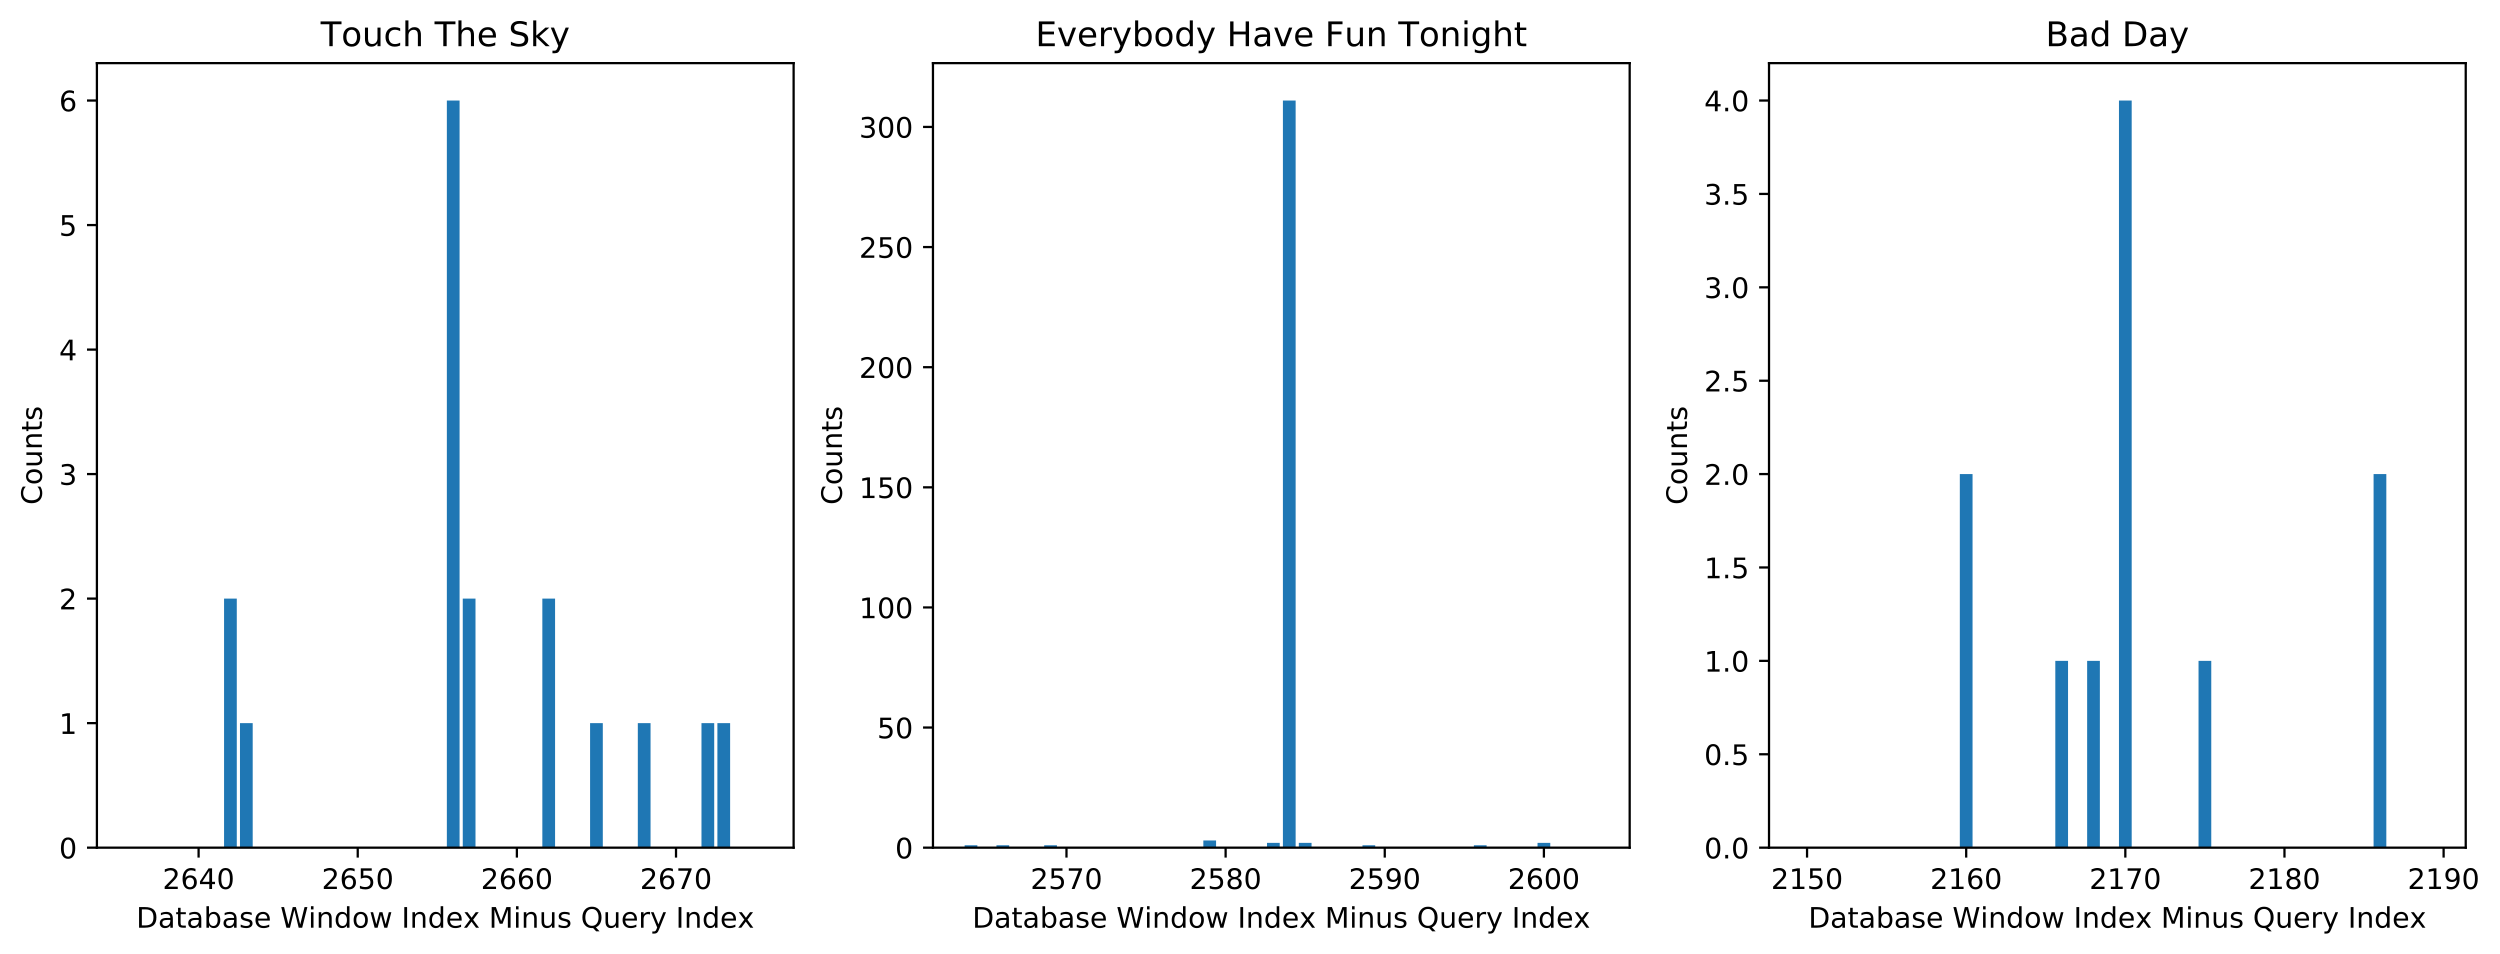 <?xml version="1.0" encoding="utf-8" standalone="no"?>
<!DOCTYPE svg PUBLIC "-//W3C//DTD SVG 1.1//EN"
  "http://www.w3.org/Graphics/SVG/1.1/DTD/svg11.dtd">
<!-- Created with matplotlib (https://matplotlib.org/) -->
<svg height="337.074pt" version="1.1" viewBox="0 0 883.35 337.074" width="883.35pt" xmlns="http://www.w3.org/2000/svg" xmlns:xlink="http://www.w3.org/1999/xlink">
 <defs>
  <style type="text/css">
*{stroke-linecap:butt;stroke-linejoin:round;}
  </style>
 </defs>
 <g id="figure_1">
  <g id="patch_1">
   <path d="M 0 337.074 
L 883.35 337.074 
L 883.35 0 
L 0 0 
z
" style="fill:#ffffff;"/>
  </g>
  <g id="axes_1">
   <g id="patch_2">
    <path d="M 34.241 299.518 
L 280.417 299.518 
L 280.417 22.318 
L 34.241 22.318 
z
" style="fill:#ffffff;"/>
   </g>
   <g id="patch_3">
    <path clip-path="url(#pbd070a7a52)" d="M 45.43 299.518 
L 49.929 299.518 
L 49.929 299.518 
L 45.43 299.518 
z
" style="fill:#1f77b4;"/>
   </g>
   <g id="patch_4">
    <path clip-path="url(#pbd070a7a52)" d="M 51.053 299.518 
L 55.552 299.518 
L 55.552 299.518 
L 51.053 299.518 
z
" style="fill:#1f77b4;"/>
   </g>
   <g id="patch_5">
    <path clip-path="url(#pbd070a7a52)" d="M 56.677 299.518 
L 61.175 299.518 
L 61.175 299.518 
L 56.677 299.518 
z
" style="fill:#1f77b4;"/>
   </g>
   <g id="patch_6">
    <path clip-path="url(#pbd070a7a52)" d="M 62.3 299.518 
L 66.798 299.518 
L 66.798 299.518 
L 62.3 299.518 
z
" style="fill:#1f77b4;"/>
   </g>
   <g id="patch_7">
    <path clip-path="url(#pbd070a7a52)" d="M 67.923 299.518 
L 72.421 299.518 
L 72.421 299.518 
L 67.923 299.518 
z
" style="fill:#1f77b4;"/>
   </g>
   <g id="patch_8">
    <path clip-path="url(#pbd070a7a52)" d="M 73.546 299.518 
L 78.044 299.518 
L 78.044 299.518 
L 73.546 299.518 
z
" style="fill:#1f77b4;"/>
   </g>
   <g id="patch_9">
    <path clip-path="url(#pbd070a7a52)" d="M 79.169 299.518 
L 83.667 299.518 
L 83.667 211.518 
L 79.169 211.518 
z
" style="fill:#1f77b4;"/>
   </g>
   <g id="patch_10">
    <path clip-path="url(#pbd070a7a52)" d="M 84.792 299.518 
L 89.29 299.518 
L 89.29 255.518 
L 84.792 255.518 
z
" style="fill:#1f77b4;"/>
   </g>
   <g id="patch_11">
    <path clip-path="url(#pbd070a7a52)" d="M 90.415 299.518 
L 94.913 299.518 
L 94.913 299.518 
L 90.415 299.518 
z
" style="fill:#1f77b4;"/>
   </g>
   <g id="patch_12">
    <path clip-path="url(#pbd070a7a52)" d="M 96.038 299.518 
L 100.536 299.518 
L 100.536 299.518 
L 96.038 299.518 
z
" style="fill:#1f77b4;"/>
   </g>
   <g id="patch_13">
    <path clip-path="url(#pbd070a7a52)" d="M 101.661 299.518 
L 106.159 299.518 
L 106.159 299.518 
L 101.661 299.518 
z
" style="fill:#1f77b4;"/>
   </g>
   <g id="patch_14">
    <path clip-path="url(#pbd070a7a52)" d="M 107.284 299.518 
L 111.782 299.518 
L 111.782 299.518 
L 107.284 299.518 
z
" style="fill:#1f77b4;"/>
   </g>
   <g id="patch_15">
    <path clip-path="url(#pbd070a7a52)" d="M 112.907 299.518 
L 117.405 299.518 
L 117.405 299.518 
L 112.907 299.518 
z
" style="fill:#1f77b4;"/>
   </g>
   <g id="patch_16">
    <path clip-path="url(#pbd070a7a52)" d="M 118.53 299.518 
L 123.028 299.518 
L 123.028 299.518 
L 118.53 299.518 
z
" style="fill:#1f77b4;"/>
   </g>
   <g id="patch_17">
    <path clip-path="url(#pbd070a7a52)" d="M 124.153 299.518 
L 128.651 299.518 
L 128.651 299.518 
L 124.153 299.518 
z
" style="fill:#1f77b4;"/>
   </g>
   <g id="patch_18">
    <path clip-path="url(#pbd070a7a52)" d="M 129.776 299.518 
L 134.274 299.518 
L 134.274 299.518 
L 129.776 299.518 
z
" style="fill:#1f77b4;"/>
   </g>
   <g id="patch_19">
    <path clip-path="url(#pbd070a7a52)" d="M 135.399 299.518 
L 139.897 299.518 
L 139.897 299.518 
L 135.399 299.518 
z
" style="fill:#1f77b4;"/>
   </g>
   <g id="patch_20">
    <path clip-path="url(#pbd070a7a52)" d="M 141.022 299.518 
L 145.52 299.518 
L 145.52 299.518 
L 141.022 299.518 
z
" style="fill:#1f77b4;"/>
   </g>
   <g id="patch_21">
    <path clip-path="url(#pbd070a7a52)" d="M 146.645 299.518 
L 151.144 299.518 
L 151.144 299.518 
L 146.645 299.518 
z
" style="fill:#1f77b4;"/>
   </g>
   <g id="patch_22">
    <path clip-path="url(#pbd070a7a52)" d="M 152.268 299.518 
L 156.767 299.518 
L 156.767 299.518 
L 152.268 299.518 
z
" style="fill:#1f77b4;"/>
   </g>
   <g id="patch_23">
    <path clip-path="url(#pbd070a7a52)" d="M 157.891 299.518 
L 162.39 299.518 
L 162.39 35.518 
L 157.891 35.518 
z
" style="fill:#1f77b4;"/>
   </g>
   <g id="patch_24">
    <path clip-path="url(#pbd070a7a52)" d="M 163.514 299.518 
L 168.013 299.518 
L 168.013 211.518 
L 163.514 211.518 
z
" style="fill:#1f77b4;"/>
   </g>
   <g id="patch_25">
    <path clip-path="url(#pbd070a7a52)" d="M 169.137 299.518 
L 173.636 299.518 
L 173.636 299.518 
L 169.137 299.518 
z
" style="fill:#1f77b4;"/>
   </g>
   <g id="patch_26">
    <path clip-path="url(#pbd070a7a52)" d="M 174.76 299.518 
L 179.259 299.518 
L 179.259 299.518 
L 174.76 299.518 
z
" style="fill:#1f77b4;"/>
   </g>
   <g id="patch_27">
    <path clip-path="url(#pbd070a7a52)" d="M 180.383 299.518 
L 184.882 299.518 
L 184.882 299.518 
L 180.383 299.518 
z
" style="fill:#1f77b4;"/>
   </g>
   <g id="patch_28">
    <path clip-path="url(#pbd070a7a52)" d="M 186.006 299.518 
L 190.505 299.518 
L 190.505 299.518 
L 186.006 299.518 
z
" style="fill:#1f77b4;"/>
   </g>
   <g id="patch_29">
    <path clip-path="url(#pbd070a7a52)" d="M 191.629 299.518 
L 196.128 299.518 
L 196.128 211.518 
L 191.629 211.518 
z
" style="fill:#1f77b4;"/>
   </g>
   <g id="patch_30">
    <path clip-path="url(#pbd070a7a52)" d="M 197.252 299.518 
L 201.751 299.518 
L 201.751 299.518 
L 197.252 299.518 
z
" style="fill:#1f77b4;"/>
   </g>
   <g id="patch_31">
    <path clip-path="url(#pbd070a7a52)" d="M 202.875 299.518 
L 207.374 299.518 
L 207.374 299.518 
L 202.875 299.518 
z
" style="fill:#1f77b4;"/>
   </g>
   <g id="patch_32">
    <path clip-path="url(#pbd070a7a52)" d="M 208.498 299.518 
L 212.997 299.518 
L 212.997 255.518 
L 208.498 255.518 
z
" style="fill:#1f77b4;"/>
   </g>
   <g id="patch_33">
    <path clip-path="url(#pbd070a7a52)" d="M 214.122 299.518 
L 218.62 299.518 
L 218.62 299.518 
L 214.122 299.518 
z
" style="fill:#1f77b4;"/>
   </g>
   <g id="patch_34">
    <path clip-path="url(#pbd070a7a52)" d="M 219.745 299.518 
L 224.243 299.518 
L 224.243 299.518 
L 219.745 299.518 
z
" style="fill:#1f77b4;"/>
   </g>
   <g id="patch_35">
    <path clip-path="url(#pbd070a7a52)" d="M 225.368 299.518 
L 229.866 299.518 
L 229.866 255.518 
L 225.368 255.518 
z
" style="fill:#1f77b4;"/>
   </g>
   <g id="patch_36">
    <path clip-path="url(#pbd070a7a52)" d="M 230.991 299.518 
L 235.489 299.518 
L 235.489 299.518 
L 230.991 299.518 
z
" style="fill:#1f77b4;"/>
   </g>
   <g id="patch_37">
    <path clip-path="url(#pbd070a7a52)" d="M 236.614 299.518 
L 241.112 299.518 
L 241.112 299.518 
L 236.614 299.518 
z
" style="fill:#1f77b4;"/>
   </g>
   <g id="patch_38">
    <path clip-path="url(#pbd070a7a52)" d="M 242.237 299.518 
L 246.735 299.518 
L 246.735 299.518 
L 242.237 299.518 
z
" style="fill:#1f77b4;"/>
   </g>
   <g id="patch_39">
    <path clip-path="url(#pbd070a7a52)" d="M 247.86 299.518 
L 252.358 299.518 
L 252.358 255.518 
L 247.86 255.518 
z
" style="fill:#1f77b4;"/>
   </g>
   <g id="patch_40">
    <path clip-path="url(#pbd070a7a52)" d="M 253.483 299.518 
L 257.981 299.518 
L 257.981 255.518 
L 253.483 255.518 
z
" style="fill:#1f77b4;"/>
   </g>
   <g id="patch_41">
    <path clip-path="url(#pbd070a7a52)" d="M 259.106 299.518 
L 263.604 299.518 
L 263.604 299.518 
L 259.106 299.518 
z
" style="fill:#1f77b4;"/>
   </g>
   <g id="patch_42">
    <path clip-path="url(#pbd070a7a52)" d="M 264.729 299.518 
L 269.227 299.518 
L 269.227 299.518 
L 264.729 299.518 
z
" style="fill:#1f77b4;"/>
   </g>
   <g id="matplotlib.axis_1">
    <g id="xtick_1">
     <g id="line2d_1">
      <defs>
       <path d="M 0 0 
L 0 3.5 
" id="m1d76670829" style="stroke:#000000;stroke-width:0.8;"/>
      </defs>
      <g>
       <use style="stroke:#000000;stroke-width:0.8;" x="70.172" xlink:href="#m1d76670829" y="299.518"/>
      </g>
     </g>
     <g id="text_1">
      <!-- 2640 -->
      <defs>
       <path d="M 19.188 8.297 
L 53.609 8.297 
L 53.609 0 
L 7.328 0 
L 7.328 8.297 
Q 12.938 14.109 22.625 23.891 
Q 32.328 33.688 34.812 36.531 
Q 39.547 41.844 41.422 45.531 
Q 43.312 49.219 43.312 52.781 
Q 43.312 58.594 39.234 62.25 
Q 35.156 65.922 28.609 65.922 
Q 23.969 65.922 18.812 64.312 
Q 13.672 62.703 7.812 59.422 
L 7.812 69.391 
Q 13.766 71.781 18.938 73 
Q 24.125 74.219 28.422 74.219 
Q 39.75 74.219 46.484 68.547 
Q 53.219 62.891 53.219 53.422 
Q 53.219 48.922 51.531 44.891 
Q 49.859 40.875 45.406 35.406 
Q 44.188 33.984 37.641 27.219 
Q 31.109 20.453 19.188 8.297 
z
" id="DejaVuSans-50"/>
       <path d="M 33.016 40.375 
Q 26.375 40.375 22.484 35.828 
Q 18.609 31.297 18.609 23.391 
Q 18.609 15.531 22.484 10.953 
Q 26.375 6.391 33.016 6.391 
Q 39.656 6.391 43.531 10.953 
Q 47.406 15.531 47.406 23.391 
Q 47.406 31.297 43.531 35.828 
Q 39.656 40.375 33.016 40.375 
z
M 52.594 71.297 
L 52.594 62.312 
Q 48.875 64.062 45.094 64.984 
Q 41.312 65.922 37.594 65.922 
Q 27.828 65.922 22.672 59.328 
Q 17.531 52.734 16.797 39.406 
Q 19.672 43.656 24.016 45.922 
Q 28.375 48.188 33.594 48.188 
Q 44.578 48.188 50.953 41.516 
Q 57.328 34.859 57.328 23.391 
Q 57.328 12.156 50.688 5.359 
Q 44.047 -1.422 33.016 -1.422 
Q 20.359 -1.422 13.672 8.266 
Q 6.984 17.969 6.984 36.375 
Q 6.984 53.656 15.188 63.938 
Q 23.391 74.219 37.203 74.219 
Q 40.922 74.219 44.703 73.484 
Q 48.484 72.75 52.594 71.297 
z
" id="DejaVuSans-54"/>
       <path d="M 37.797 64.312 
L 12.891 25.391 
L 37.797 25.391 
z
M 35.203 72.906 
L 47.609 72.906 
L 47.609 25.391 
L 58.016 25.391 
L 58.016 17.188 
L 47.609 17.188 
L 47.609 0 
L 37.797 0 
L 37.797 17.188 
L 4.891 17.188 
L 4.891 26.703 
z
" id="DejaVuSans-52"/>
       <path d="M 31.781 66.406 
Q 24.172 66.406 20.328 58.906 
Q 16.5 51.422 16.5 36.375 
Q 16.5 21.391 20.328 13.891 
Q 24.172 6.391 31.781 6.391 
Q 39.453 6.391 43.281 13.891 
Q 47.125 21.391 47.125 36.375 
Q 47.125 51.422 43.281 58.906 
Q 39.453 66.406 31.781 66.406 
z
M 31.781 74.219 
Q 44.047 74.219 50.516 64.516 
Q 56.984 54.828 56.984 36.375 
Q 56.984 17.969 50.516 8.266 
Q 44.047 -1.422 31.781 -1.422 
Q 19.531 -1.422 13.062 8.266 
Q 6.594 17.969 6.594 36.375 
Q 6.594 54.828 13.062 64.516 
Q 19.531 74.219 31.781 74.219 
z
" id="DejaVuSans-48"/>
      </defs>
      <g transform="translate(57.447 314.117)scale(0.1 -0.1)">
       <use xlink:href="#DejaVuSans-50"/>
       <use x="63.623" xlink:href="#DejaVuSans-54"/>
       <use x="127.246" xlink:href="#DejaVuSans-52"/>
       <use x="190.869" xlink:href="#DejaVuSans-48"/>
      </g>
     </g>
    </g>
    <g id="xtick_2">
     <g id="line2d_2">
      <g>
       <use style="stroke:#000000;stroke-width:0.8;" x="126.402" xlink:href="#m1d76670829" y="299.518"/>
      </g>
     </g>
     <g id="text_2">
      <!-- 2650 -->
      <defs>
       <path d="M 10.797 72.906 
L 49.516 72.906 
L 49.516 64.594 
L 19.828 64.594 
L 19.828 46.734 
Q 21.969 47.469 24.109 47.828 
Q 26.266 48.188 28.422 48.188 
Q 40.625 48.188 47.75 41.5 
Q 54.891 34.812 54.891 23.391 
Q 54.891 11.625 47.562 5.094 
Q 40.234 -1.422 26.906 -1.422 
Q 22.312 -1.422 17.547 -0.641 
Q 12.797 0.141 7.719 1.703 
L 7.719 11.625 
Q 12.109 9.234 16.797 8.062 
Q 21.484 6.891 26.703 6.891 
Q 35.156 6.891 40.078 11.328 
Q 45.016 15.766 45.016 23.391 
Q 45.016 31 40.078 35.438 
Q 35.156 39.891 26.703 39.891 
Q 22.75 39.891 18.812 39.016 
Q 14.891 38.141 10.797 36.281 
z
" id="DejaVuSans-53"/>
      </defs>
      <g transform="translate(113.677 314.117)scale(0.1 -0.1)">
       <use xlink:href="#DejaVuSans-50"/>
       <use x="63.623" xlink:href="#DejaVuSans-54"/>
       <use x="127.246" xlink:href="#DejaVuSans-53"/>
       <use x="190.869" xlink:href="#DejaVuSans-48"/>
      </g>
     </g>
    </g>
    <g id="xtick_3">
     <g id="line2d_3">
      <g>
       <use style="stroke:#000000;stroke-width:0.8;" x="182.633" xlink:href="#m1d76670829" y="299.518"/>
      </g>
     </g>
     <g id="text_3">
      <!-- 2660 -->
      <g transform="translate(169.908 314.117)scale(0.1 -0.1)">
       <use xlink:href="#DejaVuSans-50"/>
       <use x="63.623" xlink:href="#DejaVuSans-54"/>
       <use x="127.246" xlink:href="#DejaVuSans-54"/>
       <use x="190.869" xlink:href="#DejaVuSans-48"/>
      </g>
     </g>
    </g>
    <g id="xtick_4">
     <g id="line2d_4">
      <g>
       <use style="stroke:#000000;stroke-width:0.8;" x="238.863" xlink:href="#m1d76670829" y="299.518"/>
      </g>
     </g>
     <g id="text_4">
      <!-- 2670 -->
      <defs>
       <path d="M 8.203 72.906 
L 55.078 72.906 
L 55.078 68.703 
L 28.609 0 
L 18.312 0 
L 43.219 64.594 
L 8.203 64.594 
z
" id="DejaVuSans-55"/>
      </defs>
      <g transform="translate(226.138 314.117)scale(0.1 -0.1)">
       <use xlink:href="#DejaVuSans-50"/>
       <use x="63.623" xlink:href="#DejaVuSans-54"/>
       <use x="127.246" xlink:href="#DejaVuSans-55"/>
       <use x="190.869" xlink:href="#DejaVuSans-48"/>
      </g>
     </g>
    </g>
    <g id="text_5">
     <!-- Database Window Index Minus Query Index -->
     <defs>
      <path d="M 19.672 64.797 
L 19.672 8.109 
L 31.594 8.109 
Q 46.688 8.109 53.688 14.938 
Q 60.688 21.781 60.688 36.531 
Q 60.688 51.172 53.688 57.984 
Q 46.688 64.797 31.594 64.797 
z
M 9.812 72.906 
L 30.078 72.906 
Q 51.266 72.906 61.172 64.094 
Q 71.094 55.281 71.094 36.531 
Q 71.094 17.672 61.125 8.828 
Q 51.172 0 30.078 0 
L 9.812 0 
z
" id="DejaVuSans-68"/>
      <path d="M 34.281 27.484 
Q 23.391 27.484 19.188 25 
Q 14.984 22.516 14.984 16.5 
Q 14.984 11.719 18.141 8.906 
Q 21.297 6.109 26.703 6.109 
Q 34.188 6.109 38.703 11.406 
Q 43.219 16.703 43.219 25.484 
L 43.219 27.484 
z
M 52.203 31.203 
L 52.203 0 
L 43.219 0 
L 43.219 8.297 
Q 40.141 3.328 35.547 0.953 
Q 30.953 -1.422 24.312 -1.422 
Q 15.922 -1.422 10.953 3.297 
Q 6 8.016 6 15.922 
Q 6 25.141 12.172 29.828 
Q 18.359 34.516 30.609 34.516 
L 43.219 34.516 
L 43.219 35.406 
Q 43.219 41.609 39.141 45 
Q 35.062 48.391 27.688 48.391 
Q 23 48.391 18.547 47.266 
Q 14.109 46.141 10.016 43.891 
L 10.016 52.203 
Q 14.938 54.109 19.578 55.047 
Q 24.219 56 28.609 56 
Q 40.484 56 46.344 49.844 
Q 52.203 43.703 52.203 31.203 
z
" id="DejaVuSans-97"/>
      <path d="M 18.312 70.219 
L 18.312 54.688 
L 36.812 54.688 
L 36.812 47.703 
L 18.312 47.703 
L 18.312 18.016 
Q 18.312 11.328 20.141 9.422 
Q 21.969 7.516 27.594 7.516 
L 36.812 7.516 
L 36.812 0 
L 27.594 0 
Q 17.188 0 13.234 3.875 
Q 9.281 7.766 9.281 18.016 
L 9.281 47.703 
L 2.688 47.703 
L 2.688 54.688 
L 9.281 54.688 
L 9.281 70.219 
z
" id="DejaVuSans-116"/>
      <path d="M 48.688 27.297 
Q 48.688 37.203 44.609 42.844 
Q 40.531 48.484 33.406 48.484 
Q 26.266 48.484 22.188 42.844 
Q 18.109 37.203 18.109 27.297 
Q 18.109 17.391 22.188 11.75 
Q 26.266 6.109 33.406 6.109 
Q 40.531 6.109 44.609 11.75 
Q 48.688 17.391 48.688 27.297 
z
M 18.109 46.391 
Q 20.953 51.266 25.266 53.625 
Q 29.594 56 35.594 56 
Q 45.562 56 51.781 48.094 
Q 58.016 40.188 58.016 27.297 
Q 58.016 14.406 51.781 6.484 
Q 45.562 -1.422 35.594 -1.422 
Q 29.594 -1.422 25.266 0.953 
Q 20.953 3.328 18.109 8.203 
L 18.109 0 
L 9.078 0 
L 9.078 75.984 
L 18.109 75.984 
z
" id="DejaVuSans-98"/>
      <path d="M 44.281 53.078 
L 44.281 44.578 
Q 40.484 46.531 36.375 47.5 
Q 32.281 48.484 27.875 48.484 
Q 21.188 48.484 17.844 46.438 
Q 14.5 44.391 14.5 40.281 
Q 14.5 37.156 16.891 35.375 
Q 19.281 33.594 26.516 31.984 
L 29.594 31.297 
Q 39.156 29.25 43.188 25.516 
Q 47.219 21.781 47.219 15.094 
Q 47.219 7.469 41.188 3.016 
Q 35.156 -1.422 24.609 -1.422 
Q 20.219 -1.422 15.453 -0.562 
Q 10.688 0.297 5.422 2 
L 5.422 11.281 
Q 10.406 8.688 15.234 7.391 
Q 20.062 6.109 24.812 6.109 
Q 31.156 6.109 34.562 8.281 
Q 37.984 10.453 37.984 14.406 
Q 37.984 18.062 35.516 20.016 
Q 33.062 21.969 24.703 23.781 
L 21.578 24.516 
Q 13.234 26.266 9.516 29.906 
Q 5.812 33.547 5.812 39.891 
Q 5.812 47.609 11.281 51.797 
Q 16.75 56 26.812 56 
Q 31.781 56 36.172 55.266 
Q 40.578 54.547 44.281 53.078 
z
" id="DejaVuSans-115"/>
      <path d="M 56.203 29.594 
L 56.203 25.203 
L 14.891 25.203 
Q 15.484 15.922 20.484 11.062 
Q 25.484 6.203 34.422 6.203 
Q 39.594 6.203 44.453 7.469 
Q 49.312 8.734 54.109 11.281 
L 54.109 2.781 
Q 49.266 0.734 44.188 -0.344 
Q 39.109 -1.422 33.891 -1.422 
Q 20.797 -1.422 13.156 6.188 
Q 5.516 13.812 5.516 26.812 
Q 5.516 40.234 12.766 48.109 
Q 20.016 56 32.328 56 
Q 43.359 56 49.781 48.891 
Q 56.203 41.797 56.203 29.594 
z
M 47.219 32.234 
Q 47.125 39.594 43.094 43.984 
Q 39.062 48.391 32.422 48.391 
Q 24.906 48.391 20.391 44.141 
Q 15.875 39.891 15.188 32.172 
z
" id="DejaVuSans-101"/>
      <path id="DejaVuSans-32"/>
      <path d="M 3.328 72.906 
L 13.281 72.906 
L 28.609 11.281 
L 43.891 72.906 
L 54.984 72.906 
L 70.312 11.281 
L 85.594 72.906 
L 95.609 72.906 
L 77.297 0 
L 64.891 0 
L 49.516 63.281 
L 33.984 0 
L 21.578 0 
z
" id="DejaVuSans-87"/>
      <path d="M 9.422 54.688 
L 18.406 54.688 
L 18.406 0 
L 9.422 0 
z
M 9.422 75.984 
L 18.406 75.984 
L 18.406 64.594 
L 9.422 64.594 
z
" id="DejaVuSans-105"/>
      <path d="M 54.891 33.016 
L 54.891 0 
L 45.906 0 
L 45.906 32.719 
Q 45.906 40.484 42.875 44.328 
Q 39.844 48.188 33.797 48.188 
Q 26.516 48.188 22.312 43.547 
Q 18.109 38.922 18.109 30.906 
L 18.109 0 
L 9.078 0 
L 9.078 54.688 
L 18.109 54.688 
L 18.109 46.188 
Q 21.344 51.125 25.703 53.562 
Q 30.078 56 35.797 56 
Q 45.219 56 50.047 50.172 
Q 54.891 44.344 54.891 33.016 
z
" id="DejaVuSans-110"/>
      <path d="M 45.406 46.391 
L 45.406 75.984 
L 54.391 75.984 
L 54.391 0 
L 45.406 0 
L 45.406 8.203 
Q 42.578 3.328 38.25 0.953 
Q 33.938 -1.422 27.875 -1.422 
Q 17.969 -1.422 11.734 6.484 
Q 5.516 14.406 5.516 27.297 
Q 5.516 40.188 11.734 48.094 
Q 17.969 56 27.875 56 
Q 33.938 56 38.25 53.625 
Q 42.578 51.266 45.406 46.391 
z
M 14.797 27.297 
Q 14.797 17.391 18.875 11.75 
Q 22.953 6.109 30.078 6.109 
Q 37.203 6.109 41.297 11.75 
Q 45.406 17.391 45.406 27.297 
Q 45.406 37.203 41.297 42.844 
Q 37.203 48.484 30.078 48.484 
Q 22.953 48.484 18.875 42.844 
Q 14.797 37.203 14.797 27.297 
z
" id="DejaVuSans-100"/>
      <path d="M 30.609 48.391 
Q 23.391 48.391 19.188 42.75 
Q 14.984 37.109 14.984 27.297 
Q 14.984 17.484 19.156 11.844 
Q 23.344 6.203 30.609 6.203 
Q 37.797 6.203 41.984 11.859 
Q 46.188 17.531 46.188 27.297 
Q 46.188 37.016 41.984 42.703 
Q 37.797 48.391 30.609 48.391 
z
M 30.609 56 
Q 42.328 56 49.016 48.375 
Q 55.719 40.766 55.719 27.297 
Q 55.719 13.875 49.016 6.219 
Q 42.328 -1.422 30.609 -1.422 
Q 18.844 -1.422 12.172 6.219 
Q 5.516 13.875 5.516 27.297 
Q 5.516 40.766 12.172 48.375 
Q 18.844 56 30.609 56 
z
" id="DejaVuSans-111"/>
      <path d="M 4.203 54.688 
L 13.188 54.688 
L 24.422 12.016 
L 35.594 54.688 
L 46.188 54.688 
L 57.422 12.016 
L 68.609 54.688 
L 77.594 54.688 
L 63.281 0 
L 52.688 0 
L 40.922 44.828 
L 29.109 0 
L 18.5 0 
z
" id="DejaVuSans-119"/>
      <path d="M 9.812 72.906 
L 19.672 72.906 
L 19.672 0 
L 9.812 0 
z
" id="DejaVuSans-73"/>
      <path d="M 54.891 54.688 
L 35.109 28.078 
L 55.906 0 
L 45.312 0 
L 29.391 21.484 
L 13.484 0 
L 2.875 0 
L 24.125 28.609 
L 4.688 54.688 
L 15.281 54.688 
L 29.781 35.203 
L 44.281 54.688 
z
" id="DejaVuSans-120"/>
      <path d="M 9.812 72.906 
L 24.516 72.906 
L 43.109 23.297 
L 61.812 72.906 
L 76.516 72.906 
L 76.516 0 
L 66.891 0 
L 66.891 64.016 
L 48.094 14.016 
L 38.188 14.016 
L 19.391 64.016 
L 19.391 0 
L 9.812 0 
z
" id="DejaVuSans-77"/>
      <path d="M 8.5 21.578 
L 8.5 54.688 
L 17.484 54.688 
L 17.484 21.922 
Q 17.484 14.156 20.5 10.266 
Q 23.531 6.391 29.594 6.391 
Q 36.859 6.391 41.078 11.031 
Q 45.312 15.672 45.312 23.688 
L 45.312 54.688 
L 54.297 54.688 
L 54.297 0 
L 45.312 0 
L 45.312 8.406 
Q 42.047 3.422 37.719 1 
Q 33.406 -1.422 27.688 -1.422 
Q 18.266 -1.422 13.375 4.438 
Q 8.5 10.297 8.5 21.578 
z
M 31.109 56 
z
" id="DejaVuSans-117"/>
      <path d="M 39.406 66.219 
Q 28.656 66.219 22.328 58.203 
Q 16.016 50.203 16.016 36.375 
Q 16.016 22.609 22.328 14.594 
Q 28.656 6.594 39.406 6.594 
Q 50.141 6.594 56.422 14.594 
Q 62.703 22.609 62.703 36.375 
Q 62.703 50.203 56.422 58.203 
Q 50.141 66.219 39.406 66.219 
z
M 53.219 1.312 
L 66.219 -12.891 
L 54.297 -12.891 
L 43.5 -1.219 
Q 41.891 -1.312 41.031 -1.359 
Q 40.188 -1.422 39.406 -1.422 
Q 24.031 -1.422 14.812 8.859 
Q 5.609 19.141 5.609 36.375 
Q 5.609 53.656 14.812 63.938 
Q 24.031 74.219 39.406 74.219 
Q 54.734 74.219 63.906 63.938 
Q 73.094 53.656 73.094 36.375 
Q 73.094 23.688 67.984 14.641 
Q 62.891 5.609 53.219 1.312 
z
" id="DejaVuSans-81"/>
      <path d="M 41.109 46.297 
Q 39.594 47.172 37.812 47.578 
Q 36.031 48 33.891 48 
Q 26.266 48 22.188 43.047 
Q 18.109 38.094 18.109 28.812 
L 18.109 0 
L 9.078 0 
L 9.078 54.688 
L 18.109 54.688 
L 18.109 46.188 
Q 20.953 51.172 25.484 53.578 
Q 30.031 56 36.531 56 
Q 37.453 56 38.578 55.875 
Q 39.703 55.766 41.062 55.516 
z
" id="DejaVuSans-114"/>
      <path d="M 32.172 -5.078 
Q 28.375 -14.844 24.75 -17.812 
Q 21.141 -20.797 15.094 -20.797 
L 7.906 -20.797 
L 7.906 -13.281 
L 13.188 -13.281 
Q 16.891 -13.281 18.938 -11.516 
Q 21 -9.766 23.484 -3.219 
L 25.094 0.875 
L 2.984 54.688 
L 12.5 54.688 
L 29.594 11.922 
L 46.688 54.688 
L 56.203 54.688 
z
" id="DejaVuSans-121"/>
     </defs>
     <g transform="translate(48.155 327.795)scale(0.1 -0.1)">
      <use xlink:href="#DejaVuSans-68"/>
      <use x="77.002" xlink:href="#DejaVuSans-97"/>
      <use x="138.281" xlink:href="#DejaVuSans-116"/>
      <use x="177.49" xlink:href="#DejaVuSans-97"/>
      <use x="238.77" xlink:href="#DejaVuSans-98"/>
      <use x="302.246" xlink:href="#DejaVuSans-97"/>
      <use x="363.525" xlink:href="#DejaVuSans-115"/>
      <use x="415.625" xlink:href="#DejaVuSans-101"/>
      <use x="477.148" xlink:href="#DejaVuSans-32"/>
      <use x="508.936" xlink:href="#DejaVuSans-87"/>
      <use x="607.781" xlink:href="#DejaVuSans-105"/>
      <use x="635.564" xlink:href="#DejaVuSans-110"/>
      <use x="698.943" xlink:href="#DejaVuSans-100"/>
      <use x="762.42" xlink:href="#DejaVuSans-111"/>
      <use x="823.602" xlink:href="#DejaVuSans-119"/>
      <use x="905.389" xlink:href="#DejaVuSans-32"/>
      <use x="937.176" xlink:href="#DejaVuSans-73"/>
      <use x="966.668" xlink:href="#DejaVuSans-110"/>
      <use x="1030.047" xlink:href="#DejaVuSans-100"/>
      <use x="1093.523" xlink:href="#DejaVuSans-101"/>
      <use x="1155.031" xlink:href="#DejaVuSans-120"/>
      <use x="1214.211" xlink:href="#DejaVuSans-32"/>
      <use x="1245.998" xlink:href="#DejaVuSans-77"/>
      <use x="1332.277" xlink:href="#DejaVuSans-105"/>
      <use x="1360.061" xlink:href="#DejaVuSans-110"/>
      <use x="1423.439" xlink:href="#DejaVuSans-117"/>
      <use x="1486.818" xlink:href="#DejaVuSans-115"/>
      <use x="1538.918" xlink:href="#DejaVuSans-32"/>
      <use x="1570.705" xlink:href="#DejaVuSans-81"/>
      <use x="1649.416" xlink:href="#DejaVuSans-117"/>
      <use x="1712.795" xlink:href="#DejaVuSans-101"/>
      <use x="1774.318" xlink:href="#DejaVuSans-114"/>
      <use x="1815.432" xlink:href="#DejaVuSans-121"/>
      <use x="1874.611" xlink:href="#DejaVuSans-32"/>
      <use x="1906.398" xlink:href="#DejaVuSans-73"/>
      <use x="1935.891" xlink:href="#DejaVuSans-110"/>
      <use x="1999.27" xlink:href="#DejaVuSans-100"/>
      <use x="2062.746" xlink:href="#DejaVuSans-101"/>
      <use x="2124.254" xlink:href="#DejaVuSans-120"/>
     </g>
    </g>
   </g>
   <g id="matplotlib.axis_2">
    <g id="ytick_1">
     <g id="line2d_5">
      <defs>
       <path d="M 0 0 
L -3.5 0 
" id="m1f0bbc00c2" style="stroke:#000000;stroke-width:0.8;"/>
      </defs>
      <g>
       <use style="stroke:#000000;stroke-width:0.8;" x="34.241" xlink:href="#m1f0bbc00c2" y="299.518"/>
      </g>
     </g>
     <g id="text_6">
      <!-- 0 -->
      <g transform="translate(20.878 303.317)scale(0.1 -0.1)">
       <use xlink:href="#DejaVuSans-48"/>
      </g>
     </g>
    </g>
    <g id="ytick_2">
     <g id="line2d_6">
      <g>
       <use style="stroke:#000000;stroke-width:0.8;" x="34.241" xlink:href="#m1f0bbc00c2" y="255.518"/>
      </g>
     </g>
     <g id="text_7">
      <!-- 1 -->
      <defs>
       <path d="M 12.406 8.297 
L 28.516 8.297 
L 28.516 63.922 
L 10.984 60.406 
L 10.984 69.391 
L 28.422 72.906 
L 38.281 72.906 
L 38.281 8.297 
L 54.391 8.297 
L 54.391 0 
L 12.406 0 
z
" id="DejaVuSans-49"/>
      </defs>
      <g transform="translate(20.878 259.317)scale(0.1 -0.1)">
       <use xlink:href="#DejaVuSans-49"/>
      </g>
     </g>
    </g>
    <g id="ytick_3">
     <g id="line2d_7">
      <g>
       <use style="stroke:#000000;stroke-width:0.8;" x="34.241" xlink:href="#m1f0bbc00c2" y="211.518"/>
      </g>
     </g>
     <g id="text_8">
      <!-- 2 -->
      <g transform="translate(20.878 215.317)scale(0.1 -0.1)">
       <use xlink:href="#DejaVuSans-50"/>
      </g>
     </g>
    </g>
    <g id="ytick_4">
     <g id="line2d_8">
      <g>
       <use style="stroke:#000000;stroke-width:0.8;" x="34.241" xlink:href="#m1f0bbc00c2" y="167.518"/>
      </g>
     </g>
     <g id="text_9">
      <!-- 3 -->
      <defs>
       <path d="M 40.578 39.312 
Q 47.656 37.797 51.625 33 
Q 55.609 28.219 55.609 21.188 
Q 55.609 10.406 48.188 4.484 
Q 40.766 -1.422 27.094 -1.422 
Q 22.516 -1.422 17.656 -0.516 
Q 12.797 0.391 7.625 2.203 
L 7.625 11.719 
Q 11.719 9.328 16.594 8.109 
Q 21.484 6.891 26.812 6.891 
Q 36.078 6.891 40.938 10.547 
Q 45.797 14.203 45.797 21.188 
Q 45.797 27.641 41.281 31.266 
Q 36.766 34.906 28.719 34.906 
L 20.219 34.906 
L 20.219 43.016 
L 29.109 43.016 
Q 36.375 43.016 40.234 45.922 
Q 44.094 48.828 44.094 54.297 
Q 44.094 59.906 40.109 62.906 
Q 36.141 65.922 28.719 65.922 
Q 24.656 65.922 20.016 65.031 
Q 15.375 64.156 9.812 62.312 
L 9.812 71.094 
Q 15.438 72.656 20.344 73.438 
Q 25.25 74.219 29.594 74.219 
Q 40.828 74.219 47.359 69.109 
Q 53.906 64.016 53.906 55.328 
Q 53.906 49.266 50.438 45.094 
Q 46.969 40.922 40.578 39.312 
z
" id="DejaVuSans-51"/>
      </defs>
      <g transform="translate(20.878 171.317)scale(0.1 -0.1)">
       <use xlink:href="#DejaVuSans-51"/>
      </g>
     </g>
    </g>
    <g id="ytick_5">
     <g id="line2d_9">
      <g>
       <use style="stroke:#000000;stroke-width:0.8;" x="34.241" xlink:href="#m1f0bbc00c2" y="123.518"/>
      </g>
     </g>
     <g id="text_10">
      <!-- 4 -->
      <g transform="translate(20.878 127.317)scale(0.1 -0.1)">
       <use xlink:href="#DejaVuSans-52"/>
      </g>
     </g>
    </g>
    <g id="ytick_6">
     <g id="line2d_10">
      <g>
       <use style="stroke:#000000;stroke-width:0.8;" x="34.241" xlink:href="#m1f0bbc00c2" y="79.518"/>
      </g>
     </g>
     <g id="text_11">
      <!-- 5 -->
      <g transform="translate(20.878 83.317)scale(0.1 -0.1)">
       <use xlink:href="#DejaVuSans-53"/>
      </g>
     </g>
    </g>
    <g id="ytick_7">
     <g id="line2d_11">
      <g>
       <use style="stroke:#000000;stroke-width:0.8;" x="34.241" xlink:href="#m1f0bbc00c2" y="35.518"/>
      </g>
     </g>
     <g id="text_12">
      <!-- 6 -->
      <g transform="translate(20.878 39.317)scale(0.1 -0.1)">
       <use xlink:href="#DejaVuSans-54"/>
      </g>
     </g>
    </g>
    <g id="text_13">
     <!-- Counts -->
     <defs>
      <path d="M 64.406 67.281 
L 64.406 56.891 
Q 59.422 61.531 53.781 63.812 
Q 48.141 66.109 41.797 66.109 
Q 29.297 66.109 22.656 58.469 
Q 16.016 50.828 16.016 36.375 
Q 16.016 21.969 22.656 14.328 
Q 29.297 6.688 41.797 6.688 
Q 48.141 6.688 53.781 8.984 
Q 59.422 11.281 64.406 15.922 
L 64.406 5.609 
Q 59.234 2.094 53.438 0.328 
Q 47.656 -1.422 41.219 -1.422 
Q 24.656 -1.422 15.125 8.703 
Q 5.609 18.844 5.609 36.375 
Q 5.609 53.953 15.125 64.078 
Q 24.656 74.219 41.219 74.219 
Q 47.75 74.219 53.531 72.484 
Q 59.328 70.75 64.406 67.281 
z
" id="DejaVuSans-67"/>
     </defs>
     <g transform="translate(14.798 178.371)rotate(-90)scale(0.1 -0.1)">
      <use xlink:href="#DejaVuSans-67"/>
      <use x="69.824" xlink:href="#DejaVuSans-111"/>
      <use x="131.006" xlink:href="#DejaVuSans-117"/>
      <use x="194.385" xlink:href="#DejaVuSans-110"/>
      <use x="257.764" xlink:href="#DejaVuSans-116"/>
      <use x="296.973" xlink:href="#DejaVuSans-115"/>
     </g>
    </g>
   </g>
   <g id="patch_43">
    <path d="M 34.241 299.518 
L 34.241 22.318 
" style="fill:none;stroke:#000000;stroke-linecap:square;stroke-linejoin:miter;stroke-width:0.8;"/>
   </g>
   <g id="patch_44">
    <path d="M 280.417 299.518 
L 280.417 22.318 
" style="fill:none;stroke:#000000;stroke-linecap:square;stroke-linejoin:miter;stroke-width:0.8;"/>
   </g>
   <g id="patch_45">
    <path d="M 34.241 299.518 
L 280.417 299.518 
" style="fill:none;stroke:#000000;stroke-linecap:square;stroke-linejoin:miter;stroke-width:0.8;"/>
   </g>
   <g id="patch_46">
    <path d="M 34.241 22.318 
L 280.417 22.318 
" style="fill:none;stroke:#000000;stroke-linecap:square;stroke-linejoin:miter;stroke-width:0.8;"/>
   </g>
   <g id="text_14">
    <!-- Touch The Sky -->
    <defs>
     <path d="M -0.297 72.906 
L 61.375 72.906 
L 61.375 64.594 
L 35.5 64.594 
L 35.5 0 
L 25.594 0 
L 25.594 64.594 
L -0.297 64.594 
z
" id="DejaVuSans-84"/>
     <path d="M 48.781 52.594 
L 48.781 44.188 
Q 44.969 46.297 41.141 47.344 
Q 37.312 48.391 33.406 48.391 
Q 24.656 48.391 19.812 42.844 
Q 14.984 37.312 14.984 27.297 
Q 14.984 17.281 19.812 11.734 
Q 24.656 6.203 33.406 6.203 
Q 37.312 6.203 41.141 7.25 
Q 44.969 8.297 48.781 10.406 
L 48.781 2.094 
Q 45.016 0.344 40.984 -0.531 
Q 36.969 -1.422 32.422 -1.422 
Q 20.062 -1.422 12.781 6.344 
Q 5.516 14.109 5.516 27.297 
Q 5.516 40.672 12.859 48.328 
Q 20.219 56 33.016 56 
Q 37.156 56 41.109 55.141 
Q 45.062 54.297 48.781 52.594 
z
" id="DejaVuSans-99"/>
     <path d="M 54.891 33.016 
L 54.891 0 
L 45.906 0 
L 45.906 32.719 
Q 45.906 40.484 42.875 44.328 
Q 39.844 48.188 33.797 48.188 
Q 26.516 48.188 22.312 43.547 
Q 18.109 38.922 18.109 30.906 
L 18.109 0 
L 9.078 0 
L 9.078 75.984 
L 18.109 75.984 
L 18.109 46.188 
Q 21.344 51.125 25.703 53.562 
Q 30.078 56 35.797 56 
Q 45.219 56 50.047 50.172 
Q 54.891 44.344 54.891 33.016 
z
" id="DejaVuSans-104"/>
     <path d="M 53.516 70.516 
L 53.516 60.891 
Q 47.906 63.578 42.922 64.891 
Q 37.938 66.219 33.297 66.219 
Q 25.25 66.219 20.875 63.094 
Q 16.5 59.969 16.5 54.203 
Q 16.5 49.359 19.406 46.891 
Q 22.312 44.438 30.422 42.922 
L 36.375 41.703 
Q 47.406 39.594 52.656 34.297 
Q 57.906 29 57.906 20.125 
Q 57.906 9.516 50.797 4.047 
Q 43.703 -1.422 29.984 -1.422 
Q 24.812 -1.422 18.969 -0.25 
Q 13.141 0.922 6.891 3.219 
L 6.891 13.375 
Q 12.891 10.016 18.656 8.297 
Q 24.422 6.594 29.984 6.594 
Q 38.422 6.594 43.016 9.906 
Q 47.609 13.234 47.609 19.391 
Q 47.609 24.75 44.312 27.781 
Q 41.016 30.812 33.5 32.328 
L 27.484 33.5 
Q 16.453 35.688 11.516 40.375 
Q 6.594 45.062 6.594 53.422 
Q 6.594 63.094 13.406 68.656 
Q 20.219 74.219 32.172 74.219 
Q 37.312 74.219 42.625 73.281 
Q 47.953 72.359 53.516 70.516 
z
" id="DejaVuSans-83"/>
     <path d="M 9.078 75.984 
L 18.109 75.984 
L 18.109 31.109 
L 44.922 54.688 
L 56.391 54.688 
L 27.391 29.109 
L 57.625 0 
L 45.906 0 
L 18.109 26.703 
L 18.109 0 
L 9.078 0 
z
" id="DejaVuSans-107"/>
    </defs>
    <g transform="translate(113.3 16.318)scale(0.12 -0.12)">
     <use xlink:href="#DejaVuSans-84"/>
     <use x="60.818" xlink:href="#DejaVuSans-111"/>
     <use x="122" xlink:href="#DejaVuSans-117"/>
     <use x="185.379" xlink:href="#DejaVuSans-99"/>
     <use x="240.359" xlink:href="#DejaVuSans-104"/>
     <use x="303.738" xlink:href="#DejaVuSans-32"/>
     <use x="335.525" xlink:href="#DejaVuSans-84"/>
     <use x="396.609" xlink:href="#DejaVuSans-104"/>
     <use x="459.988" xlink:href="#DejaVuSans-101"/>
     <use x="521.512" xlink:href="#DejaVuSans-32"/>
     <use x="553.299" xlink:href="#DejaVuSans-83"/>
     <use x="616.775" xlink:href="#DejaVuSans-107"/>
     <use x="674.639" xlink:href="#DejaVuSans-121"/>
    </g>
   </g>
  </g>
  <g id="axes_2">
   <g id="patch_47">
    <path d="M 329.652 299.518 
L 575.829 299.518 
L 575.829 22.318 
L 329.652 22.318 
z
" style="fill:#ffffff;"/>
   </g>
   <g id="patch_48">
    <path clip-path="url(#p19a29c088c)" d="M 340.842 299.518 
L 345.341 299.518 
L 345.341 298.669 
L 340.842 298.669 
z
" style="fill:#1f77b4;"/>
   </g>
   <g id="patch_49">
    <path clip-path="url(#p19a29c088c)" d="M 346.465 299.518 
L 350.964 299.518 
L 350.964 299.518 
L 346.465 299.518 
z
" style="fill:#1f77b4;"/>
   </g>
   <g id="patch_50">
    <path clip-path="url(#p19a29c088c)" d="M 352.088 299.518 
L 356.587 299.518 
L 356.587 298.669 
L 352.088 298.669 
z
" style="fill:#1f77b4;"/>
   </g>
   <g id="patch_51">
    <path clip-path="url(#p19a29c088c)" d="M 357.711 299.518 
L 362.21 299.518 
L 362.21 299.518 
L 357.711 299.518 
z
" style="fill:#1f77b4;"/>
   </g>
   <g id="patch_52">
    <path clip-path="url(#p19a29c088c)" d="M 363.334 299.518 
L 367.833 299.518 
L 367.833 299.518 
L 363.334 299.518 
z
" style="fill:#1f77b4;"/>
   </g>
   <g id="patch_53">
    <path clip-path="url(#p19a29c088c)" d="M 368.957 299.518 
L 373.456 299.518 
L 373.456 298.669 
L 368.957 298.669 
z
" style="fill:#1f77b4;"/>
   </g>
   <g id="patch_54">
    <path clip-path="url(#p19a29c088c)" d="M 374.58 299.518 
L 379.079 299.518 
L 379.079 299.518 
L 374.58 299.518 
z
" style="fill:#1f77b4;"/>
   </g>
   <g id="patch_55">
    <path clip-path="url(#p19a29c088c)" d="M 380.203 299.518 
L 384.702 299.518 
L 384.702 299.518 
L 380.203 299.518 
z
" style="fill:#1f77b4;"/>
   </g>
   <g id="patch_56">
    <path clip-path="url(#p19a29c088c)" d="M 385.827 299.518 
L 390.325 299.518 
L 390.325 299.518 
L 385.827 299.518 
z
" style="fill:#1f77b4;"/>
   </g>
   <g id="patch_57">
    <path clip-path="url(#p19a29c088c)" d="M 391.45 299.518 
L 395.948 299.518 
L 395.948 299.518 
L 391.45 299.518 
z
" style="fill:#1f77b4;"/>
   </g>
   <g id="patch_58">
    <path clip-path="url(#p19a29c088c)" d="M 397.073 299.518 
L 401.571 299.518 
L 401.571 299.518 
L 397.073 299.518 
z
" style="fill:#1f77b4;"/>
   </g>
   <g id="patch_59">
    <path clip-path="url(#p19a29c088c)" d="M 402.696 299.518 
L 407.194 299.518 
L 407.194 299.518 
L 402.696 299.518 
z
" style="fill:#1f77b4;"/>
   </g>
   <g id="patch_60">
    <path clip-path="url(#p19a29c088c)" d="M 408.319 299.518 
L 412.817 299.518 
L 412.817 299.518 
L 408.319 299.518 
z
" style="fill:#1f77b4;"/>
   </g>
   <g id="patch_61">
    <path clip-path="url(#p19a29c088c)" d="M 413.942 299.518 
L 418.44 299.518 
L 418.44 299.518 
L 413.942 299.518 
z
" style="fill:#1f77b4;"/>
   </g>
   <g id="patch_62">
    <path clip-path="url(#p19a29c088c)" d="M 419.565 299.518 
L 424.063 299.518 
L 424.063 299.518 
L 419.565 299.518 
z
" style="fill:#1f77b4;"/>
   </g>
   <g id="patch_63">
    <path clip-path="url(#p19a29c088c)" d="M 425.188 299.518 
L 429.686 299.518 
L 429.686 296.972 
L 425.188 296.972 
z
" style="fill:#1f77b4;"/>
   </g>
   <g id="patch_64">
    <path clip-path="url(#p19a29c088c)" d="M 430.811 299.518 
L 435.309 299.518 
L 435.309 299.518 
L 430.811 299.518 
z
" style="fill:#1f77b4;"/>
   </g>
   <g id="patch_65">
    <path clip-path="url(#p19a29c088c)" d="M 436.434 299.518 
L 440.932 299.518 
L 440.932 299.518 
L 436.434 299.518 
z
" style="fill:#1f77b4;"/>
   </g>
   <g id="patch_66">
    <path clip-path="url(#p19a29c088c)" d="M 442.057 299.518 
L 446.555 299.518 
L 446.555 299.518 
L 442.057 299.518 
z
" style="fill:#1f77b4;"/>
   </g>
   <g id="patch_67">
    <path clip-path="url(#p19a29c088c)" d="M 447.68 299.518 
L 452.178 299.518 
L 452.178 297.82 
L 447.68 297.82 
z
" style="fill:#1f77b4;"/>
   </g>
   <g id="patch_68">
    <path clip-path="url(#p19a29c088c)" d="M 453.303 299.518 
L 457.801 299.518 
L 457.801 35.518 
L 453.303 35.518 
z
" style="fill:#1f77b4;"/>
   </g>
   <g id="patch_69">
    <path clip-path="url(#p19a29c088c)" d="M 458.926 299.518 
L 463.424 299.518 
L 463.424 297.82 
L 458.926 297.82 
z
" style="fill:#1f77b4;"/>
   </g>
   <g id="patch_70">
    <path clip-path="url(#p19a29c088c)" d="M 464.549 299.518 
L 469.047 299.518 
L 469.047 299.518 
L 464.549 299.518 
z
" style="fill:#1f77b4;"/>
   </g>
   <g id="patch_71">
    <path clip-path="url(#p19a29c088c)" d="M 470.172 299.518 
L 474.67 299.518 
L 474.67 299.518 
L 470.172 299.518 
z
" style="fill:#1f77b4;"/>
   </g>
   <g id="patch_72">
    <path clip-path="url(#p19a29c088c)" d="M 475.795 299.518 
L 480.293 299.518 
L 480.293 299.518 
L 475.795 299.518 
z
" style="fill:#1f77b4;"/>
   </g>
   <g id="patch_73">
    <path clip-path="url(#p19a29c088c)" d="M 481.418 299.518 
L 485.917 299.518 
L 485.917 298.669 
L 481.418 298.669 
z
" style="fill:#1f77b4;"/>
   </g>
   <g id="patch_74">
    <path clip-path="url(#p19a29c088c)" d="M 487.041 299.518 
L 491.54 299.518 
L 491.54 299.518 
L 487.041 299.518 
z
" style="fill:#1f77b4;"/>
   </g>
   <g id="patch_75">
    <path clip-path="url(#p19a29c088c)" d="M 492.664 299.518 
L 497.163 299.518 
L 497.163 299.518 
L 492.664 299.518 
z
" style="fill:#1f77b4;"/>
   </g>
   <g id="patch_76">
    <path clip-path="url(#p19a29c088c)" d="M 498.287 299.518 
L 502.786 299.518 
L 502.786 299.518 
L 498.287 299.518 
z
" style="fill:#1f77b4;"/>
   </g>
   <g id="patch_77">
    <path clip-path="url(#p19a29c088c)" d="M 503.91 299.518 
L 508.409 299.518 
L 508.409 299.518 
L 503.91 299.518 
z
" style="fill:#1f77b4;"/>
   </g>
   <g id="patch_78">
    <path clip-path="url(#p19a29c088c)" d="M 509.533 299.518 
L 514.032 299.518 
L 514.032 299.518 
L 509.533 299.518 
z
" style="fill:#1f77b4;"/>
   </g>
   <g id="patch_79">
    <path clip-path="url(#p19a29c088c)" d="M 515.156 299.518 
L 519.655 299.518 
L 519.655 299.518 
L 515.156 299.518 
z
" style="fill:#1f77b4;"/>
   </g>
   <g id="patch_80">
    <path clip-path="url(#p19a29c088c)" d="M 520.779 299.518 
L 525.278 299.518 
L 525.278 298.669 
L 520.779 298.669 
z
" style="fill:#1f77b4;"/>
   </g>
   <g id="patch_81">
    <path clip-path="url(#p19a29c088c)" d="M 526.402 299.518 
L 530.901 299.518 
L 530.901 299.518 
L 526.402 299.518 
z
" style="fill:#1f77b4;"/>
   </g>
   <g id="patch_82">
    <path clip-path="url(#p19a29c088c)" d="M 532.025 299.518 
L 536.524 299.518 
L 536.524 299.518 
L 532.025 299.518 
z
" style="fill:#1f77b4;"/>
   </g>
   <g id="patch_83">
    <path clip-path="url(#p19a29c088c)" d="M 537.648 299.518 
L 542.147 299.518 
L 542.147 299.518 
L 537.648 299.518 
z
" style="fill:#1f77b4;"/>
   </g>
   <g id="patch_84">
    <path clip-path="url(#p19a29c088c)" d="M 543.271 299.518 
L 547.77 299.518 
L 547.77 297.82 
L 543.271 297.82 
z
" style="fill:#1f77b4;"/>
   </g>
   <g id="patch_85">
    <path clip-path="url(#p19a29c088c)" d="M 548.895 299.518 
L 553.393 299.518 
L 553.393 299.518 
L 548.895 299.518 
z
" style="fill:#1f77b4;"/>
   </g>
   <g id="patch_86">
    <path clip-path="url(#p19a29c088c)" d="M 554.518 299.518 
L 559.016 299.518 
L 559.016 299.518 
L 554.518 299.518 
z
" style="fill:#1f77b4;"/>
   </g>
   <g id="patch_87">
    <path clip-path="url(#p19a29c088c)" d="M 560.141 299.518 
L 564.639 299.518 
L 564.639 299.518 
L 560.141 299.518 
z
" style="fill:#1f77b4;"/>
   </g>
   <g id="matplotlib.axis_3">
    <g id="xtick_5">
     <g id="line2d_12">
      <g>
       <use style="stroke:#000000;stroke-width:0.8;" x="376.83" xlink:href="#m1d76670829" y="299.518"/>
      </g>
     </g>
     <g id="text_15">
      <!-- 2570 -->
      <g transform="translate(364.105 314.117)scale(0.1 -0.1)">
       <use xlink:href="#DejaVuSans-50"/>
       <use x="63.623" xlink:href="#DejaVuSans-53"/>
       <use x="127.246" xlink:href="#DejaVuSans-55"/>
       <use x="190.869" xlink:href="#DejaVuSans-48"/>
      </g>
     </g>
    </g>
    <g id="xtick_6">
     <g id="line2d_13">
      <g>
       <use style="stroke:#000000;stroke-width:0.8;" x="433.06" xlink:href="#m1d76670829" y="299.518"/>
      </g>
     </g>
     <g id="text_16">
      <!-- 2580 -->
      <defs>
       <path d="M 31.781 34.625 
Q 24.75 34.625 20.719 30.859 
Q 16.703 27.094 16.703 20.516 
Q 16.703 13.922 20.719 10.156 
Q 24.75 6.391 31.781 6.391 
Q 38.812 6.391 42.859 10.172 
Q 46.922 13.969 46.922 20.516 
Q 46.922 27.094 42.891 30.859 
Q 38.875 34.625 31.781 34.625 
z
M 21.922 38.812 
Q 15.578 40.375 12.031 44.719 
Q 8.5 49.078 8.5 55.328 
Q 8.5 64.062 14.719 69.141 
Q 20.953 74.219 31.781 74.219 
Q 42.672 74.219 48.875 69.141 
Q 55.078 64.062 55.078 55.328 
Q 55.078 49.078 51.531 44.719 
Q 48 40.375 41.703 38.812 
Q 48.828 37.156 52.797 32.312 
Q 56.781 27.484 56.781 20.516 
Q 56.781 9.906 50.312 4.234 
Q 43.844 -1.422 31.781 -1.422 
Q 19.734 -1.422 13.25 4.234 
Q 6.781 9.906 6.781 20.516 
Q 6.781 27.484 10.781 32.312 
Q 14.797 37.156 21.922 38.812 
z
M 18.312 54.391 
Q 18.312 48.734 21.844 45.562 
Q 25.391 42.391 31.781 42.391 
Q 38.141 42.391 41.719 45.562 
Q 45.312 48.734 45.312 54.391 
Q 45.312 60.062 41.719 63.234 
Q 38.141 66.406 31.781 66.406 
Q 25.391 66.406 21.844 63.234 
Q 18.312 60.062 18.312 54.391 
z
" id="DejaVuSans-56"/>
      </defs>
      <g transform="translate(420.335 314.117)scale(0.1 -0.1)">
       <use xlink:href="#DejaVuSans-50"/>
       <use x="63.623" xlink:href="#DejaVuSans-53"/>
       <use x="127.246" xlink:href="#DejaVuSans-56"/>
       <use x="190.869" xlink:href="#DejaVuSans-48"/>
      </g>
     </g>
    </g>
    <g id="xtick_7">
     <g id="line2d_14">
      <g>
       <use style="stroke:#000000;stroke-width:0.8;" x="489.29" xlink:href="#m1d76670829" y="299.518"/>
      </g>
     </g>
     <g id="text_17">
      <!-- 2590 -->
      <defs>
       <path d="M 10.984 1.516 
L 10.984 10.5 
Q 14.703 8.734 18.5 7.812 
Q 22.312 6.891 25.984 6.891 
Q 35.75 6.891 40.891 13.453 
Q 46.047 20.016 46.781 33.406 
Q 43.953 29.203 39.594 26.953 
Q 35.25 24.703 29.984 24.703 
Q 19.047 24.703 12.672 31.312 
Q 6.297 37.938 6.297 49.422 
Q 6.297 60.641 12.938 67.422 
Q 19.578 74.219 30.609 74.219 
Q 43.266 74.219 49.922 64.516 
Q 56.594 54.828 56.594 36.375 
Q 56.594 19.141 48.406 8.859 
Q 40.234 -1.422 26.422 -1.422 
Q 22.703 -1.422 18.891 -0.688 
Q 15.094 0.047 10.984 1.516 
z
M 30.609 32.422 
Q 37.25 32.422 41.125 36.953 
Q 45.016 41.5 45.016 49.422 
Q 45.016 57.281 41.125 61.844 
Q 37.25 66.406 30.609 66.406 
Q 23.969 66.406 20.094 61.844 
Q 16.219 57.281 16.219 49.422 
Q 16.219 41.5 20.094 36.953 
Q 23.969 32.422 30.609 32.422 
z
" id="DejaVuSans-57"/>
      </defs>
      <g transform="translate(476.565 314.117)scale(0.1 -0.1)">
       <use xlink:href="#DejaVuSans-50"/>
       <use x="63.623" xlink:href="#DejaVuSans-53"/>
       <use x="127.246" xlink:href="#DejaVuSans-57"/>
       <use x="190.869" xlink:href="#DejaVuSans-48"/>
      </g>
     </g>
    </g>
    <g id="xtick_8">
     <g id="line2d_15">
      <g>
       <use style="stroke:#000000;stroke-width:0.8;" x="545.521" xlink:href="#m1d76670829" y="299.518"/>
      </g>
     </g>
     <g id="text_18">
      <!-- 2600 -->
      <g transform="translate(532.796 314.117)scale(0.1 -0.1)">
       <use xlink:href="#DejaVuSans-50"/>
       <use x="63.623" xlink:href="#DejaVuSans-54"/>
       <use x="127.246" xlink:href="#DejaVuSans-48"/>
       <use x="190.869" xlink:href="#DejaVuSans-48"/>
      </g>
     </g>
    </g>
    <g id="text_19">
     <!-- Database Window Index Minus Query Index -->
     <g transform="translate(343.567 327.795)scale(0.1 -0.1)">
      <use xlink:href="#DejaVuSans-68"/>
      <use x="77.002" xlink:href="#DejaVuSans-97"/>
      <use x="138.281" xlink:href="#DejaVuSans-116"/>
      <use x="177.49" xlink:href="#DejaVuSans-97"/>
      <use x="238.77" xlink:href="#DejaVuSans-98"/>
      <use x="302.246" xlink:href="#DejaVuSans-97"/>
      <use x="363.525" xlink:href="#DejaVuSans-115"/>
      <use x="415.625" xlink:href="#DejaVuSans-101"/>
      <use x="477.148" xlink:href="#DejaVuSans-32"/>
      <use x="508.936" xlink:href="#DejaVuSans-87"/>
      <use x="607.781" xlink:href="#DejaVuSans-105"/>
      <use x="635.564" xlink:href="#DejaVuSans-110"/>
      <use x="698.943" xlink:href="#DejaVuSans-100"/>
      <use x="762.42" xlink:href="#DejaVuSans-111"/>
      <use x="823.602" xlink:href="#DejaVuSans-119"/>
      <use x="905.389" xlink:href="#DejaVuSans-32"/>
      <use x="937.176" xlink:href="#DejaVuSans-73"/>
      <use x="966.668" xlink:href="#DejaVuSans-110"/>
      <use x="1030.047" xlink:href="#DejaVuSans-100"/>
      <use x="1093.523" xlink:href="#DejaVuSans-101"/>
      <use x="1155.031" xlink:href="#DejaVuSans-120"/>
      <use x="1214.211" xlink:href="#DejaVuSans-32"/>
      <use x="1245.998" xlink:href="#DejaVuSans-77"/>
      <use x="1332.277" xlink:href="#DejaVuSans-105"/>
      <use x="1360.061" xlink:href="#DejaVuSans-110"/>
      <use x="1423.439" xlink:href="#DejaVuSans-117"/>
      <use x="1486.818" xlink:href="#DejaVuSans-115"/>
      <use x="1538.918" xlink:href="#DejaVuSans-32"/>
      <use x="1570.705" xlink:href="#DejaVuSans-81"/>
      <use x="1649.416" xlink:href="#DejaVuSans-117"/>
      <use x="1712.795" xlink:href="#DejaVuSans-101"/>
      <use x="1774.318" xlink:href="#DejaVuSans-114"/>
      <use x="1815.432" xlink:href="#DejaVuSans-121"/>
      <use x="1874.611" xlink:href="#DejaVuSans-32"/>
      <use x="1906.398" xlink:href="#DejaVuSans-73"/>
      <use x="1935.891" xlink:href="#DejaVuSans-110"/>
      <use x="1999.27" xlink:href="#DejaVuSans-100"/>
      <use x="2062.746" xlink:href="#DejaVuSans-101"/>
      <use x="2124.254" xlink:href="#DejaVuSans-120"/>
     </g>
    </g>
   </g>
   <g id="matplotlib.axis_4">
    <g id="ytick_8">
     <g id="line2d_16">
      <g>
       <use style="stroke:#000000;stroke-width:0.8;" x="329.652" xlink:href="#m1f0bbc00c2" y="299.518"/>
      </g>
     </g>
     <g id="text_20">
      <!-- 0 -->
      <g transform="translate(316.29 303.317)scale(0.1 -0.1)">
       <use xlink:href="#DejaVuSans-48"/>
      </g>
     </g>
    </g>
    <g id="ytick_9">
     <g id="line2d_17">
      <g>
       <use style="stroke:#000000;stroke-width:0.8;" x="329.652" xlink:href="#m1f0bbc00c2" y="257.074"/>
      </g>
     </g>
     <g id="text_21">
      <!-- 50 -->
      <g transform="translate(309.927 260.874)scale(0.1 -0.1)">
       <use xlink:href="#DejaVuSans-53"/>
       <use x="63.623" xlink:href="#DejaVuSans-48"/>
      </g>
     </g>
    </g>
    <g id="ytick_10">
     <g id="line2d_18">
      <g>
       <use style="stroke:#000000;stroke-width:0.8;" x="329.652" xlink:href="#m1f0bbc00c2" y="214.631"/>
      </g>
     </g>
     <g id="text_22">
      <!-- 100 -->
      <g transform="translate(303.565 218.43)scale(0.1 -0.1)">
       <use xlink:href="#DejaVuSans-49"/>
       <use x="63.623" xlink:href="#DejaVuSans-48"/>
       <use x="127.246" xlink:href="#DejaVuSans-48"/>
      </g>
     </g>
    </g>
    <g id="ytick_11">
     <g id="line2d_19">
      <g>
       <use style="stroke:#000000;stroke-width:0.8;" x="329.652" xlink:href="#m1f0bbc00c2" y="172.187"/>
      </g>
     </g>
     <g id="text_23">
      <!-- 150 -->
      <g transform="translate(303.565 175.986)scale(0.1 -0.1)">
       <use xlink:href="#DejaVuSans-49"/>
       <use x="63.623" xlink:href="#DejaVuSans-53"/>
       <use x="127.246" xlink:href="#DejaVuSans-48"/>
      </g>
     </g>
    </g>
    <g id="ytick_12">
     <g id="line2d_20">
      <g>
       <use style="stroke:#000000;stroke-width:0.8;" x="329.652" xlink:href="#m1f0bbc00c2" y="129.743"/>
      </g>
     </g>
     <g id="text_24">
      <!-- 200 -->
      <g transform="translate(303.565 133.542)scale(0.1 -0.1)">
       <use xlink:href="#DejaVuSans-50"/>
       <use x="63.623" xlink:href="#DejaVuSans-48"/>
       <use x="127.246" xlink:href="#DejaVuSans-48"/>
      </g>
     </g>
    </g>
    <g id="ytick_13">
     <g id="line2d_21">
      <g>
       <use style="stroke:#000000;stroke-width:0.8;" x="329.652" xlink:href="#m1f0bbc00c2" y="87.299"/>
      </g>
     </g>
     <g id="text_25">
      <!-- 250 -->
      <g transform="translate(303.565 91.099)scale(0.1 -0.1)">
       <use xlink:href="#DejaVuSans-50"/>
       <use x="63.623" xlink:href="#DejaVuSans-53"/>
       <use x="127.246" xlink:href="#DejaVuSans-48"/>
      </g>
     </g>
    </g>
    <g id="ytick_14">
     <g id="line2d_22">
      <g>
       <use style="stroke:#000000;stroke-width:0.8;" x="329.652" xlink:href="#m1f0bbc00c2" y="44.856"/>
      </g>
     </g>
     <g id="text_26">
      <!-- 300 -->
      <g transform="translate(303.565 48.655)scale(0.1 -0.1)">
       <use xlink:href="#DejaVuSans-51"/>
       <use x="63.623" xlink:href="#DejaVuSans-48"/>
       <use x="127.246" xlink:href="#DejaVuSans-48"/>
      </g>
     </g>
    </g>
    <g id="text_27">
     <!-- Counts -->
     <g transform="translate(297.485 178.371)rotate(-90)scale(0.1 -0.1)">
      <use xlink:href="#DejaVuSans-67"/>
      <use x="69.824" xlink:href="#DejaVuSans-111"/>
      <use x="131.006" xlink:href="#DejaVuSans-117"/>
      <use x="194.385" xlink:href="#DejaVuSans-110"/>
      <use x="257.764" xlink:href="#DejaVuSans-116"/>
      <use x="296.973" xlink:href="#DejaVuSans-115"/>
     </g>
    </g>
   </g>
   <g id="patch_88">
    <path d="M 329.652 299.518 
L 329.652 22.318 
" style="fill:none;stroke:#000000;stroke-linecap:square;stroke-linejoin:miter;stroke-width:0.8;"/>
   </g>
   <g id="patch_89">
    <path d="M 575.829 299.518 
L 575.829 22.318 
" style="fill:none;stroke:#000000;stroke-linecap:square;stroke-linejoin:miter;stroke-width:0.8;"/>
   </g>
   <g id="patch_90">
    <path d="M 329.652 299.518 
L 575.829 299.518 
" style="fill:none;stroke:#000000;stroke-linecap:square;stroke-linejoin:miter;stroke-width:0.8;"/>
   </g>
   <g id="patch_91">
    <path d="M 329.652 22.318 
L 575.829 22.318 
" style="fill:none;stroke:#000000;stroke-linecap:square;stroke-linejoin:miter;stroke-width:0.8;"/>
   </g>
   <g id="text_28">
    <!-- Everybody Have Fun Tonight -->
    <defs>
     <path d="M 9.812 72.906 
L 55.906 72.906 
L 55.906 64.594 
L 19.672 64.594 
L 19.672 43.016 
L 54.391 43.016 
L 54.391 34.719 
L 19.672 34.719 
L 19.672 8.297 
L 56.781 8.297 
L 56.781 0 
L 9.812 0 
z
" id="DejaVuSans-69"/>
     <path d="M 2.984 54.688 
L 12.5 54.688 
L 29.594 8.797 
L 46.688 54.688 
L 56.203 54.688 
L 35.688 0 
L 23.484 0 
z
" id="DejaVuSans-118"/>
     <path d="M 9.812 72.906 
L 19.672 72.906 
L 19.672 43.016 
L 55.516 43.016 
L 55.516 72.906 
L 65.375 72.906 
L 65.375 0 
L 55.516 0 
L 55.516 34.719 
L 19.672 34.719 
L 19.672 0 
L 9.812 0 
z
" id="DejaVuSans-72"/>
     <path d="M 9.812 72.906 
L 51.703 72.906 
L 51.703 64.594 
L 19.672 64.594 
L 19.672 43.109 
L 48.578 43.109 
L 48.578 34.812 
L 19.672 34.812 
L 19.672 0 
L 9.812 0 
z
" id="DejaVuSans-70"/>
     <path d="M 45.406 27.984 
Q 45.406 37.75 41.375 43.109 
Q 37.359 48.484 30.078 48.484 
Q 22.859 48.484 18.828 43.109 
Q 14.797 37.75 14.797 27.984 
Q 14.797 18.266 18.828 12.891 
Q 22.859 7.516 30.078 7.516 
Q 37.359 7.516 41.375 12.891 
Q 45.406 18.266 45.406 27.984 
z
M 54.391 6.781 
Q 54.391 -7.172 48.188 -13.984 
Q 42 -20.797 29.203 -20.797 
Q 24.469 -20.797 20.266 -20.094 
Q 16.062 -19.391 12.109 -17.922 
L 12.109 -9.188 
Q 16.062 -11.328 19.922 -12.344 
Q 23.781 -13.375 27.781 -13.375 
Q 36.625 -13.375 41.016 -8.766 
Q 45.406 -4.156 45.406 5.172 
L 45.406 9.625 
Q 42.625 4.781 38.281 2.391 
Q 33.938 0 27.875 0 
Q 17.828 0 11.672 7.656 
Q 5.516 15.328 5.516 27.984 
Q 5.516 40.672 11.672 48.328 
Q 17.828 56 27.875 56 
Q 33.938 56 38.281 53.609 
Q 42.625 51.219 45.406 46.391 
L 45.406 54.688 
L 54.391 54.688 
z
" id="DejaVuSans-103"/>
    </defs>
    <g transform="translate(365.891 16.318)scale(0.12 -0.12)">
     <use xlink:href="#DejaVuSans-69"/>
     <use x="63.184" xlink:href="#DejaVuSans-118"/>
     <use x="122.363" xlink:href="#DejaVuSans-101"/>
     <use x="183.887" xlink:href="#DejaVuSans-114"/>
     <use x="225" xlink:href="#DejaVuSans-121"/>
     <use x="284.18" xlink:href="#DejaVuSans-98"/>
     <use x="347.656" xlink:href="#DejaVuSans-111"/>
     <use x="408.838" xlink:href="#DejaVuSans-100"/>
     <use x="472.314" xlink:href="#DejaVuSans-121"/>
     <use x="531.494" xlink:href="#DejaVuSans-32"/>
     <use x="563.281" xlink:href="#DejaVuSans-72"/>
     <use x="638.477" xlink:href="#DejaVuSans-97"/>
     <use x="699.756" xlink:href="#DejaVuSans-118"/>
     <use x="758.936" xlink:href="#DejaVuSans-101"/>
     <use x="820.459" xlink:href="#DejaVuSans-32"/>
     <use x="852.246" xlink:href="#DejaVuSans-70"/>
     <use x="909.688" xlink:href="#DejaVuSans-117"/>
     <use x="973.066" xlink:href="#DejaVuSans-110"/>
     <use x="1036.445" xlink:href="#DejaVuSans-32"/>
     <use x="1068.232" xlink:href="#DejaVuSans-84"/>
     <use x="1129.051" xlink:href="#DejaVuSans-111"/>
     <use x="1190.232" xlink:href="#DejaVuSans-110"/>
     <use x="1253.611" xlink:href="#DejaVuSans-105"/>
     <use x="1281.395" xlink:href="#DejaVuSans-103"/>
     <use x="1344.871" xlink:href="#DejaVuSans-104"/>
     <use x="1408.25" xlink:href="#DejaVuSans-116"/>
    </g>
   </g>
  </g>
  <g id="axes_3">
   <g id="patch_92">
    <path d="M 625.064 299.518 
L 871.241 299.518 
L 871.241 22.318 
L 625.064 22.318 
z
" style="fill:#ffffff;"/>
   </g>
   <g id="patch_93">
    <path clip-path="url(#p3400ecdbc9)" d="M 636.254 299.518 
L 640.752 299.518 
L 640.752 299.518 
L 636.254 299.518 
z
" style="fill:#1f77b4;"/>
   </g>
   <g id="patch_94">
    <path clip-path="url(#p3400ecdbc9)" d="M 641.877 299.518 
L 646.375 299.518 
L 646.375 299.518 
L 641.877 299.518 
z
" style="fill:#1f77b4;"/>
   </g>
   <g id="patch_95">
    <path clip-path="url(#p3400ecdbc9)" d="M 647.5 299.518 
L 651.998 299.518 
L 651.998 299.518 
L 647.5 299.518 
z
" style="fill:#1f77b4;"/>
   </g>
   <g id="patch_96">
    <path clip-path="url(#p3400ecdbc9)" d="M 653.123 299.518 
L 657.622 299.518 
L 657.622 299.518 
L 653.123 299.518 
z
" style="fill:#1f77b4;"/>
   </g>
   <g id="patch_97">
    <path clip-path="url(#p3400ecdbc9)" d="M 658.746 299.518 
L 663.245 299.518 
L 663.245 299.518 
L 658.746 299.518 
z
" style="fill:#1f77b4;"/>
   </g>
   <g id="patch_98">
    <path clip-path="url(#p3400ecdbc9)" d="M 664.369 299.518 
L 668.868 299.518 
L 668.868 299.518 
L 664.369 299.518 
z
" style="fill:#1f77b4;"/>
   </g>
   <g id="patch_99">
    <path clip-path="url(#p3400ecdbc9)" d="M 669.992 299.518 
L 674.491 299.518 
L 674.491 299.518 
L 669.992 299.518 
z
" style="fill:#1f77b4;"/>
   </g>
   <g id="patch_100">
    <path clip-path="url(#p3400ecdbc9)" d="M 675.615 299.518 
L 680.114 299.518 
L 680.114 299.518 
L 675.615 299.518 
z
" style="fill:#1f77b4;"/>
   </g>
   <g id="patch_101">
    <path clip-path="url(#p3400ecdbc9)" d="M 681.238 299.518 
L 685.737 299.518 
L 685.737 299.518 
L 681.238 299.518 
z
" style="fill:#1f77b4;"/>
   </g>
   <g id="patch_102">
    <path clip-path="url(#p3400ecdbc9)" d="M 686.861 299.518 
L 691.36 299.518 
L 691.36 299.518 
L 686.861 299.518 
z
" style="fill:#1f77b4;"/>
   </g>
   <g id="patch_103">
    <path clip-path="url(#p3400ecdbc9)" d="M 692.484 299.518 
L 696.983 299.518 
L 696.983 167.518 
L 692.484 167.518 
z
" style="fill:#1f77b4;"/>
   </g>
   <g id="patch_104">
    <path clip-path="url(#p3400ecdbc9)" d="M 698.107 299.518 
L 702.606 299.518 
L 702.606 299.518 
L 698.107 299.518 
z
" style="fill:#1f77b4;"/>
   </g>
   <g id="patch_105">
    <path clip-path="url(#p3400ecdbc9)" d="M 703.73 299.518 
L 708.229 299.518 
L 708.229 299.518 
L 703.73 299.518 
z
" style="fill:#1f77b4;"/>
   </g>
   <g id="patch_106">
    <path clip-path="url(#p3400ecdbc9)" d="M 709.353 299.518 
L 713.852 299.518 
L 713.852 299.518 
L 709.353 299.518 
z
" style="fill:#1f77b4;"/>
   </g>
   <g id="patch_107">
    <path clip-path="url(#p3400ecdbc9)" d="M 714.976 299.518 
L 719.475 299.518 
L 719.475 299.518 
L 714.976 299.518 
z
" style="fill:#1f77b4;"/>
   </g>
   <g id="patch_108">
    <path clip-path="url(#p3400ecdbc9)" d="M 720.6 299.518 
L 725.098 299.518 
L 725.098 299.518 
L 720.6 299.518 
z
" style="fill:#1f77b4;"/>
   </g>
   <g id="patch_109">
    <path clip-path="url(#p3400ecdbc9)" d="M 726.223 299.518 
L 730.721 299.518 
L 730.721 233.518 
L 726.223 233.518 
z
" style="fill:#1f77b4;"/>
   </g>
   <g id="patch_110">
    <path clip-path="url(#p3400ecdbc9)" d="M 731.846 299.518 
L 736.344 299.518 
L 736.344 299.518 
L 731.846 299.518 
z
" style="fill:#1f77b4;"/>
   </g>
   <g id="patch_111">
    <path clip-path="url(#p3400ecdbc9)" d="M 737.469 299.518 
L 741.967 299.518 
L 741.967 233.518 
L 737.469 233.518 
z
" style="fill:#1f77b4;"/>
   </g>
   <g id="patch_112">
    <path clip-path="url(#p3400ecdbc9)" d="M 743.092 299.518 
L 747.59 299.518 
L 747.59 299.518 
L 743.092 299.518 
z
" style="fill:#1f77b4;"/>
   </g>
   <g id="patch_113">
    <path clip-path="url(#p3400ecdbc9)" d="M 748.715 299.518 
L 753.213 299.518 
L 753.213 35.518 
L 748.715 35.518 
z
" style="fill:#1f77b4;"/>
   </g>
   <g id="patch_114">
    <path clip-path="url(#p3400ecdbc9)" d="M 754.338 299.518 
L 758.836 299.518 
L 758.836 299.518 
L 754.338 299.518 
z
" style="fill:#1f77b4;"/>
   </g>
   <g id="patch_115">
    <path clip-path="url(#p3400ecdbc9)" d="M 759.961 299.518 
L 764.459 299.518 
L 764.459 299.518 
L 759.961 299.518 
z
" style="fill:#1f77b4;"/>
   </g>
   <g id="patch_116">
    <path clip-path="url(#p3400ecdbc9)" d="M 765.584 299.518 
L 770.082 299.518 
L 770.082 299.518 
L 765.584 299.518 
z
" style="fill:#1f77b4;"/>
   </g>
   <g id="patch_117">
    <path clip-path="url(#p3400ecdbc9)" d="M 771.207 299.518 
L 775.705 299.518 
L 775.705 299.518 
L 771.207 299.518 
z
" style="fill:#1f77b4;"/>
   </g>
   <g id="patch_118">
    <path clip-path="url(#p3400ecdbc9)" d="M 776.83 299.518 
L 781.328 299.518 
L 781.328 233.518 
L 776.83 233.518 
z
" style="fill:#1f77b4;"/>
   </g>
   <g id="patch_119">
    <path clip-path="url(#p3400ecdbc9)" d="M 782.453 299.518 
L 786.951 299.518 
L 786.951 299.518 
L 782.453 299.518 
z
" style="fill:#1f77b4;"/>
   </g>
   <g id="patch_120">
    <path clip-path="url(#p3400ecdbc9)" d="M 788.076 299.518 
L 792.574 299.518 
L 792.574 299.518 
L 788.076 299.518 
z
" style="fill:#1f77b4;"/>
   </g>
   <g id="patch_121">
    <path clip-path="url(#p3400ecdbc9)" d="M 793.699 299.518 
L 798.197 299.518 
L 798.197 299.518 
L 793.699 299.518 
z
" style="fill:#1f77b4;"/>
   </g>
   <g id="patch_122">
    <path clip-path="url(#p3400ecdbc9)" d="M 799.322 299.518 
L 803.82 299.518 
L 803.82 299.518 
L 799.322 299.518 
z
" style="fill:#1f77b4;"/>
   </g>
   <g id="patch_123">
    <path clip-path="url(#p3400ecdbc9)" d="M 804.945 299.518 
L 809.443 299.518 
L 809.443 299.518 
L 804.945 299.518 
z
" style="fill:#1f77b4;"/>
   </g>
   <g id="patch_124">
    <path clip-path="url(#p3400ecdbc9)" d="M 810.568 299.518 
L 815.067 299.518 
L 815.067 299.518 
L 810.568 299.518 
z
" style="fill:#1f77b4;"/>
   </g>
   <g id="patch_125">
    <path clip-path="url(#p3400ecdbc9)" d="M 816.191 299.518 
L 820.69 299.518 
L 820.69 299.518 
L 816.191 299.518 
z
" style="fill:#1f77b4;"/>
   </g>
   <g id="patch_126">
    <path clip-path="url(#p3400ecdbc9)" d="M 821.814 299.518 
L 826.313 299.518 
L 826.313 299.518 
L 821.814 299.518 
z
" style="fill:#1f77b4;"/>
   </g>
   <g id="patch_127">
    <path clip-path="url(#p3400ecdbc9)" d="M 827.437 299.518 
L 831.936 299.518 
L 831.936 299.518 
L 827.437 299.518 
z
" style="fill:#1f77b4;"/>
   </g>
   <g id="patch_128">
    <path clip-path="url(#p3400ecdbc9)" d="M 833.06 299.518 
L 837.559 299.518 
L 837.559 299.518 
L 833.06 299.518 
z
" style="fill:#1f77b4;"/>
   </g>
   <g id="patch_129">
    <path clip-path="url(#p3400ecdbc9)" d="M 838.683 299.518 
L 843.182 299.518 
L 843.182 167.518 
L 838.683 167.518 
z
" style="fill:#1f77b4;"/>
   </g>
   <g id="patch_130">
    <path clip-path="url(#p3400ecdbc9)" d="M 844.306 299.518 
L 848.805 299.518 
L 848.805 299.518 
L 844.306 299.518 
z
" style="fill:#1f77b4;"/>
   </g>
   <g id="patch_131">
    <path clip-path="url(#p3400ecdbc9)" d="M 849.929 299.518 
L 854.428 299.518 
L 854.428 299.518 
L 849.929 299.518 
z
" style="fill:#1f77b4;"/>
   </g>
   <g id="patch_132">
    <path clip-path="url(#p3400ecdbc9)" d="M 855.552 299.518 
L 860.051 299.518 
L 860.051 299.518 
L 855.552 299.518 
z
" style="fill:#1f77b4;"/>
   </g>
   <g id="matplotlib.axis_5">
    <g id="xtick_9">
     <g id="line2d_23">
      <g>
       <use style="stroke:#000000;stroke-width:0.8;" x="638.503" xlink:href="#m1d76670829" y="299.518"/>
      </g>
     </g>
     <g id="text_29">
      <!-- 2150 -->
      <g transform="translate(625.778 314.117)scale(0.1 -0.1)">
       <use xlink:href="#DejaVuSans-50"/>
       <use x="63.623" xlink:href="#DejaVuSans-49"/>
       <use x="127.246" xlink:href="#DejaVuSans-53"/>
       <use x="190.869" xlink:href="#DejaVuSans-48"/>
      </g>
     </g>
    </g>
    <g id="xtick_10">
     <g id="line2d_24">
      <g>
       <use style="stroke:#000000;stroke-width:0.8;" x="694.734" xlink:href="#m1d76670829" y="299.518"/>
      </g>
     </g>
     <g id="text_30">
      <!-- 2160 -->
      <g transform="translate(682.009 314.117)scale(0.1 -0.1)">
       <use xlink:href="#DejaVuSans-50"/>
       <use x="63.623" xlink:href="#DejaVuSans-49"/>
       <use x="127.246" xlink:href="#DejaVuSans-54"/>
       <use x="190.869" xlink:href="#DejaVuSans-48"/>
      </g>
     </g>
    </g>
    <g id="xtick_11">
     <g id="line2d_25">
      <g>
       <use style="stroke:#000000;stroke-width:0.8;" x="750.964" xlink:href="#m1d76670829" y="299.518"/>
      </g>
     </g>
     <g id="text_31">
      <!-- 2170 -->
      <g transform="translate(738.239 314.117)scale(0.1 -0.1)">
       <use xlink:href="#DejaVuSans-50"/>
       <use x="63.623" xlink:href="#DejaVuSans-49"/>
       <use x="127.246" xlink:href="#DejaVuSans-55"/>
       <use x="190.869" xlink:href="#DejaVuSans-48"/>
      </g>
     </g>
    </g>
    <g id="xtick_12">
     <g id="line2d_26">
      <g>
       <use style="stroke:#000000;stroke-width:0.8;" x="807.194" xlink:href="#m1d76670829" y="299.518"/>
      </g>
     </g>
     <g id="text_32">
      <!-- 2180 -->
      <g transform="translate(794.469 314.117)scale(0.1 -0.1)">
       <use xlink:href="#DejaVuSans-50"/>
       <use x="63.623" xlink:href="#DejaVuSans-49"/>
       <use x="127.246" xlink:href="#DejaVuSans-56"/>
       <use x="190.869" xlink:href="#DejaVuSans-48"/>
      </g>
     </g>
    </g>
    <g id="xtick_13">
     <g id="line2d_27">
      <g>
       <use style="stroke:#000000;stroke-width:0.8;" x="863.425" xlink:href="#m1d76670829" y="299.518"/>
      </g>
     </g>
     <g id="text_33">
      <!-- 2190 -->
      <g transform="translate(850.7 314.117)scale(0.1 -0.1)">
       <use xlink:href="#DejaVuSans-50"/>
       <use x="63.623" xlink:href="#DejaVuSans-49"/>
       <use x="127.246" xlink:href="#DejaVuSans-57"/>
       <use x="190.869" xlink:href="#DejaVuSans-48"/>
      </g>
     </g>
    </g>
    <g id="text_34">
     <!-- Database Window Index Minus Query Index -->
     <g transform="translate(638.979 327.795)scale(0.1 -0.1)">
      <use xlink:href="#DejaVuSans-68"/>
      <use x="77.002" xlink:href="#DejaVuSans-97"/>
      <use x="138.281" xlink:href="#DejaVuSans-116"/>
      <use x="177.49" xlink:href="#DejaVuSans-97"/>
      <use x="238.77" xlink:href="#DejaVuSans-98"/>
      <use x="302.246" xlink:href="#DejaVuSans-97"/>
      <use x="363.525" xlink:href="#DejaVuSans-115"/>
      <use x="415.625" xlink:href="#DejaVuSans-101"/>
      <use x="477.148" xlink:href="#DejaVuSans-32"/>
      <use x="508.936" xlink:href="#DejaVuSans-87"/>
      <use x="607.781" xlink:href="#DejaVuSans-105"/>
      <use x="635.564" xlink:href="#DejaVuSans-110"/>
      <use x="698.943" xlink:href="#DejaVuSans-100"/>
      <use x="762.42" xlink:href="#DejaVuSans-111"/>
      <use x="823.602" xlink:href="#DejaVuSans-119"/>
      <use x="905.389" xlink:href="#DejaVuSans-32"/>
      <use x="937.176" xlink:href="#DejaVuSans-73"/>
      <use x="966.668" xlink:href="#DejaVuSans-110"/>
      <use x="1030.047" xlink:href="#DejaVuSans-100"/>
      <use x="1093.523" xlink:href="#DejaVuSans-101"/>
      <use x="1155.031" xlink:href="#DejaVuSans-120"/>
      <use x="1214.211" xlink:href="#DejaVuSans-32"/>
      <use x="1245.998" xlink:href="#DejaVuSans-77"/>
      <use x="1332.277" xlink:href="#DejaVuSans-105"/>
      <use x="1360.061" xlink:href="#DejaVuSans-110"/>
      <use x="1423.439" xlink:href="#DejaVuSans-117"/>
      <use x="1486.818" xlink:href="#DejaVuSans-115"/>
      <use x="1538.918" xlink:href="#DejaVuSans-32"/>
      <use x="1570.705" xlink:href="#DejaVuSans-81"/>
      <use x="1649.416" xlink:href="#DejaVuSans-117"/>
      <use x="1712.795" xlink:href="#DejaVuSans-101"/>
      <use x="1774.318" xlink:href="#DejaVuSans-114"/>
      <use x="1815.432" xlink:href="#DejaVuSans-121"/>
      <use x="1874.611" xlink:href="#DejaVuSans-32"/>
      <use x="1906.398" xlink:href="#DejaVuSans-73"/>
      <use x="1935.891" xlink:href="#DejaVuSans-110"/>
      <use x="1999.27" xlink:href="#DejaVuSans-100"/>
      <use x="2062.746" xlink:href="#DejaVuSans-101"/>
      <use x="2124.254" xlink:href="#DejaVuSans-120"/>
     </g>
    </g>
   </g>
   <g id="matplotlib.axis_6">
    <g id="ytick_15">
     <g id="line2d_28">
      <g>
       <use style="stroke:#000000;stroke-width:0.8;" x="625.064" xlink:href="#m1f0bbc00c2" y="299.518"/>
      </g>
     </g>
     <g id="text_35">
      <!-- 0.0 -->
      <defs>
       <path d="M 10.688 12.406 
L 21 12.406 
L 21 0 
L 10.688 0 
z
" id="DejaVuSans-46"/>
      </defs>
      <g transform="translate(602.161 303.317)scale(0.1 -0.1)">
       <use xlink:href="#DejaVuSans-48"/>
       <use x="63.623" xlink:href="#DejaVuSans-46"/>
       <use x="95.41" xlink:href="#DejaVuSans-48"/>
      </g>
     </g>
    </g>
    <g id="ytick_16">
     <g id="line2d_29">
      <g>
       <use style="stroke:#000000;stroke-width:0.8;" x="625.064" xlink:href="#m1f0bbc00c2" y="266.518"/>
      </g>
     </g>
     <g id="text_36">
      <!-- 0.5 -->
      <g transform="translate(602.161 270.317)scale(0.1 -0.1)">
       <use xlink:href="#DejaVuSans-48"/>
       <use x="63.623" xlink:href="#DejaVuSans-46"/>
       <use x="95.41" xlink:href="#DejaVuSans-53"/>
      </g>
     </g>
    </g>
    <g id="ytick_17">
     <g id="line2d_30">
      <g>
       <use style="stroke:#000000;stroke-width:0.8;" x="625.064" xlink:href="#m1f0bbc00c2" y="233.518"/>
      </g>
     </g>
     <g id="text_37">
      <!-- 1.0 -->
      <g transform="translate(602.161 237.317)scale(0.1 -0.1)">
       <use xlink:href="#DejaVuSans-49"/>
       <use x="63.623" xlink:href="#DejaVuSans-46"/>
       <use x="95.41" xlink:href="#DejaVuSans-48"/>
      </g>
     </g>
    </g>
    <g id="ytick_18">
     <g id="line2d_31">
      <g>
       <use style="stroke:#000000;stroke-width:0.8;" x="625.064" xlink:href="#m1f0bbc00c2" y="200.518"/>
      </g>
     </g>
     <g id="text_38">
      <!-- 1.5 -->
      <g transform="translate(602.161 204.317)scale(0.1 -0.1)">
       <use xlink:href="#DejaVuSans-49"/>
       <use x="63.623" xlink:href="#DejaVuSans-46"/>
       <use x="95.41" xlink:href="#DejaVuSans-53"/>
      </g>
     </g>
    </g>
    <g id="ytick_19">
     <g id="line2d_32">
      <g>
       <use style="stroke:#000000;stroke-width:0.8;" x="625.064" xlink:href="#m1f0bbc00c2" y="167.518"/>
      </g>
     </g>
     <g id="text_39">
      <!-- 2.0 -->
      <g transform="translate(602.161 171.317)scale(0.1 -0.1)">
       <use xlink:href="#DejaVuSans-50"/>
       <use x="63.623" xlink:href="#DejaVuSans-46"/>
       <use x="95.41" xlink:href="#DejaVuSans-48"/>
      </g>
     </g>
    </g>
    <g id="ytick_20">
     <g id="line2d_33">
      <g>
       <use style="stroke:#000000;stroke-width:0.8;" x="625.064" xlink:href="#m1f0bbc00c2" y="134.518"/>
      </g>
     </g>
     <g id="text_40">
      <!-- 2.5 -->
      <g transform="translate(602.161 138.317)scale(0.1 -0.1)">
       <use xlink:href="#DejaVuSans-50"/>
       <use x="63.623" xlink:href="#DejaVuSans-46"/>
       <use x="95.41" xlink:href="#DejaVuSans-53"/>
      </g>
     </g>
    </g>
    <g id="ytick_21">
     <g id="line2d_34">
      <g>
       <use style="stroke:#000000;stroke-width:0.8;" x="625.064" xlink:href="#m1f0bbc00c2" y="101.518"/>
      </g>
     </g>
     <g id="text_41">
      <!-- 3.0 -->
      <g transform="translate(602.161 105.317)scale(0.1 -0.1)">
       <use xlink:href="#DejaVuSans-51"/>
       <use x="63.623" xlink:href="#DejaVuSans-46"/>
       <use x="95.41" xlink:href="#DejaVuSans-48"/>
      </g>
     </g>
    </g>
    <g id="ytick_22">
     <g id="line2d_35">
      <g>
       <use style="stroke:#000000;stroke-width:0.8;" x="625.064" xlink:href="#m1f0bbc00c2" y="68.518"/>
      </g>
     </g>
     <g id="text_42">
      <!-- 3.5 -->
      <g transform="translate(602.161 72.317)scale(0.1 -0.1)">
       <use xlink:href="#DejaVuSans-51"/>
       <use x="63.623" xlink:href="#DejaVuSans-46"/>
       <use x="95.41" xlink:href="#DejaVuSans-53"/>
      </g>
     </g>
    </g>
    <g id="ytick_23">
     <g id="line2d_36">
      <g>
       <use style="stroke:#000000;stroke-width:0.8;" x="625.064" xlink:href="#m1f0bbc00c2" y="35.518"/>
      </g>
     </g>
     <g id="text_43">
      <!-- 4.0 -->
      <g transform="translate(602.161 39.317)scale(0.1 -0.1)">
       <use xlink:href="#DejaVuSans-52"/>
       <use x="63.623" xlink:href="#DejaVuSans-46"/>
       <use x="95.41" xlink:href="#DejaVuSans-48"/>
      </g>
     </g>
    </g>
    <g id="text_44">
     <!-- Counts -->
     <g transform="translate(596.081 178.371)rotate(-90)scale(0.1 -0.1)">
      <use xlink:href="#DejaVuSans-67"/>
      <use x="69.824" xlink:href="#DejaVuSans-111"/>
      <use x="131.006" xlink:href="#DejaVuSans-117"/>
      <use x="194.385" xlink:href="#DejaVuSans-110"/>
      <use x="257.764" xlink:href="#DejaVuSans-116"/>
      <use x="296.973" xlink:href="#DejaVuSans-115"/>
     </g>
    </g>
   </g>
   <g id="patch_133">
    <path d="M 625.064 299.518 
L 625.064 22.318 
" style="fill:none;stroke:#000000;stroke-linecap:square;stroke-linejoin:miter;stroke-width:0.8;"/>
   </g>
   <g id="patch_134">
    <path d="M 871.241 299.518 
L 871.241 22.318 
" style="fill:none;stroke:#000000;stroke-linecap:square;stroke-linejoin:miter;stroke-width:0.8;"/>
   </g>
   <g id="patch_135">
    <path d="M 625.064 299.518 
L 871.241 299.518 
" style="fill:none;stroke:#000000;stroke-linecap:square;stroke-linejoin:miter;stroke-width:0.8;"/>
   </g>
   <g id="patch_136">
    <path d="M 625.064 22.318 
L 871.241 22.318 
" style="fill:none;stroke:#000000;stroke-linecap:square;stroke-linejoin:miter;stroke-width:0.8;"/>
   </g>
   <g id="text_45">
    <!-- Bad Day -->
    <defs>
     <path d="M 19.672 34.812 
L 19.672 8.109 
L 35.5 8.109 
Q 43.453 8.109 47.281 11.406 
Q 51.125 14.703 51.125 21.484 
Q 51.125 28.328 47.281 31.562 
Q 43.453 34.812 35.5 34.812 
z
M 19.672 64.797 
L 19.672 42.828 
L 34.281 42.828 
Q 41.5 42.828 45.031 45.531 
Q 48.578 48.25 48.578 53.812 
Q 48.578 59.328 45.031 62.062 
Q 41.5 64.797 34.281 64.797 
z
M 9.812 72.906 
L 35.016 72.906 
Q 46.297 72.906 52.391 68.219 
Q 58.5 63.531 58.5 54.891 
Q 58.5 48.188 55.375 44.234 
Q 52.25 40.281 46.188 39.312 
Q 53.469 37.75 57.5 32.781 
Q 61.531 27.828 61.531 20.406 
Q 61.531 10.641 54.891 5.312 
Q 48.25 0 35.984 0 
L 9.812 0 
z
" id="DejaVuSans-66"/>
    </defs>
    <g transform="translate(722.795 16.318)scale(0.12 -0.12)">
     <use xlink:href="#DejaVuSans-66"/>
     <use x="68.604" xlink:href="#DejaVuSans-97"/>
     <use x="129.883" xlink:href="#DejaVuSans-100"/>
     <use x="193.359" xlink:href="#DejaVuSans-32"/>
     <use x="225.146" xlink:href="#DejaVuSans-68"/>
     <use x="302.148" xlink:href="#DejaVuSans-97"/>
     <use x="363.428" xlink:href="#DejaVuSans-121"/>
    </g>
   </g>
  </g>
 </g>
 <defs>
  <clipPath id="pbd070a7a52">
   <rect height="277.2" width="246.176" x="34.241" y="22.318"/>
  </clipPath>
  <clipPath id="p19a29c088c">
   <rect height="277.2" width="246.176" x="329.652" y="22.318"/>
  </clipPath>
  <clipPath id="p3400ecdbc9">
   <rect height="277.2" width="246.176" x="625.064" y="22.318"/>
  </clipPath>
 </defs>
</svg>
